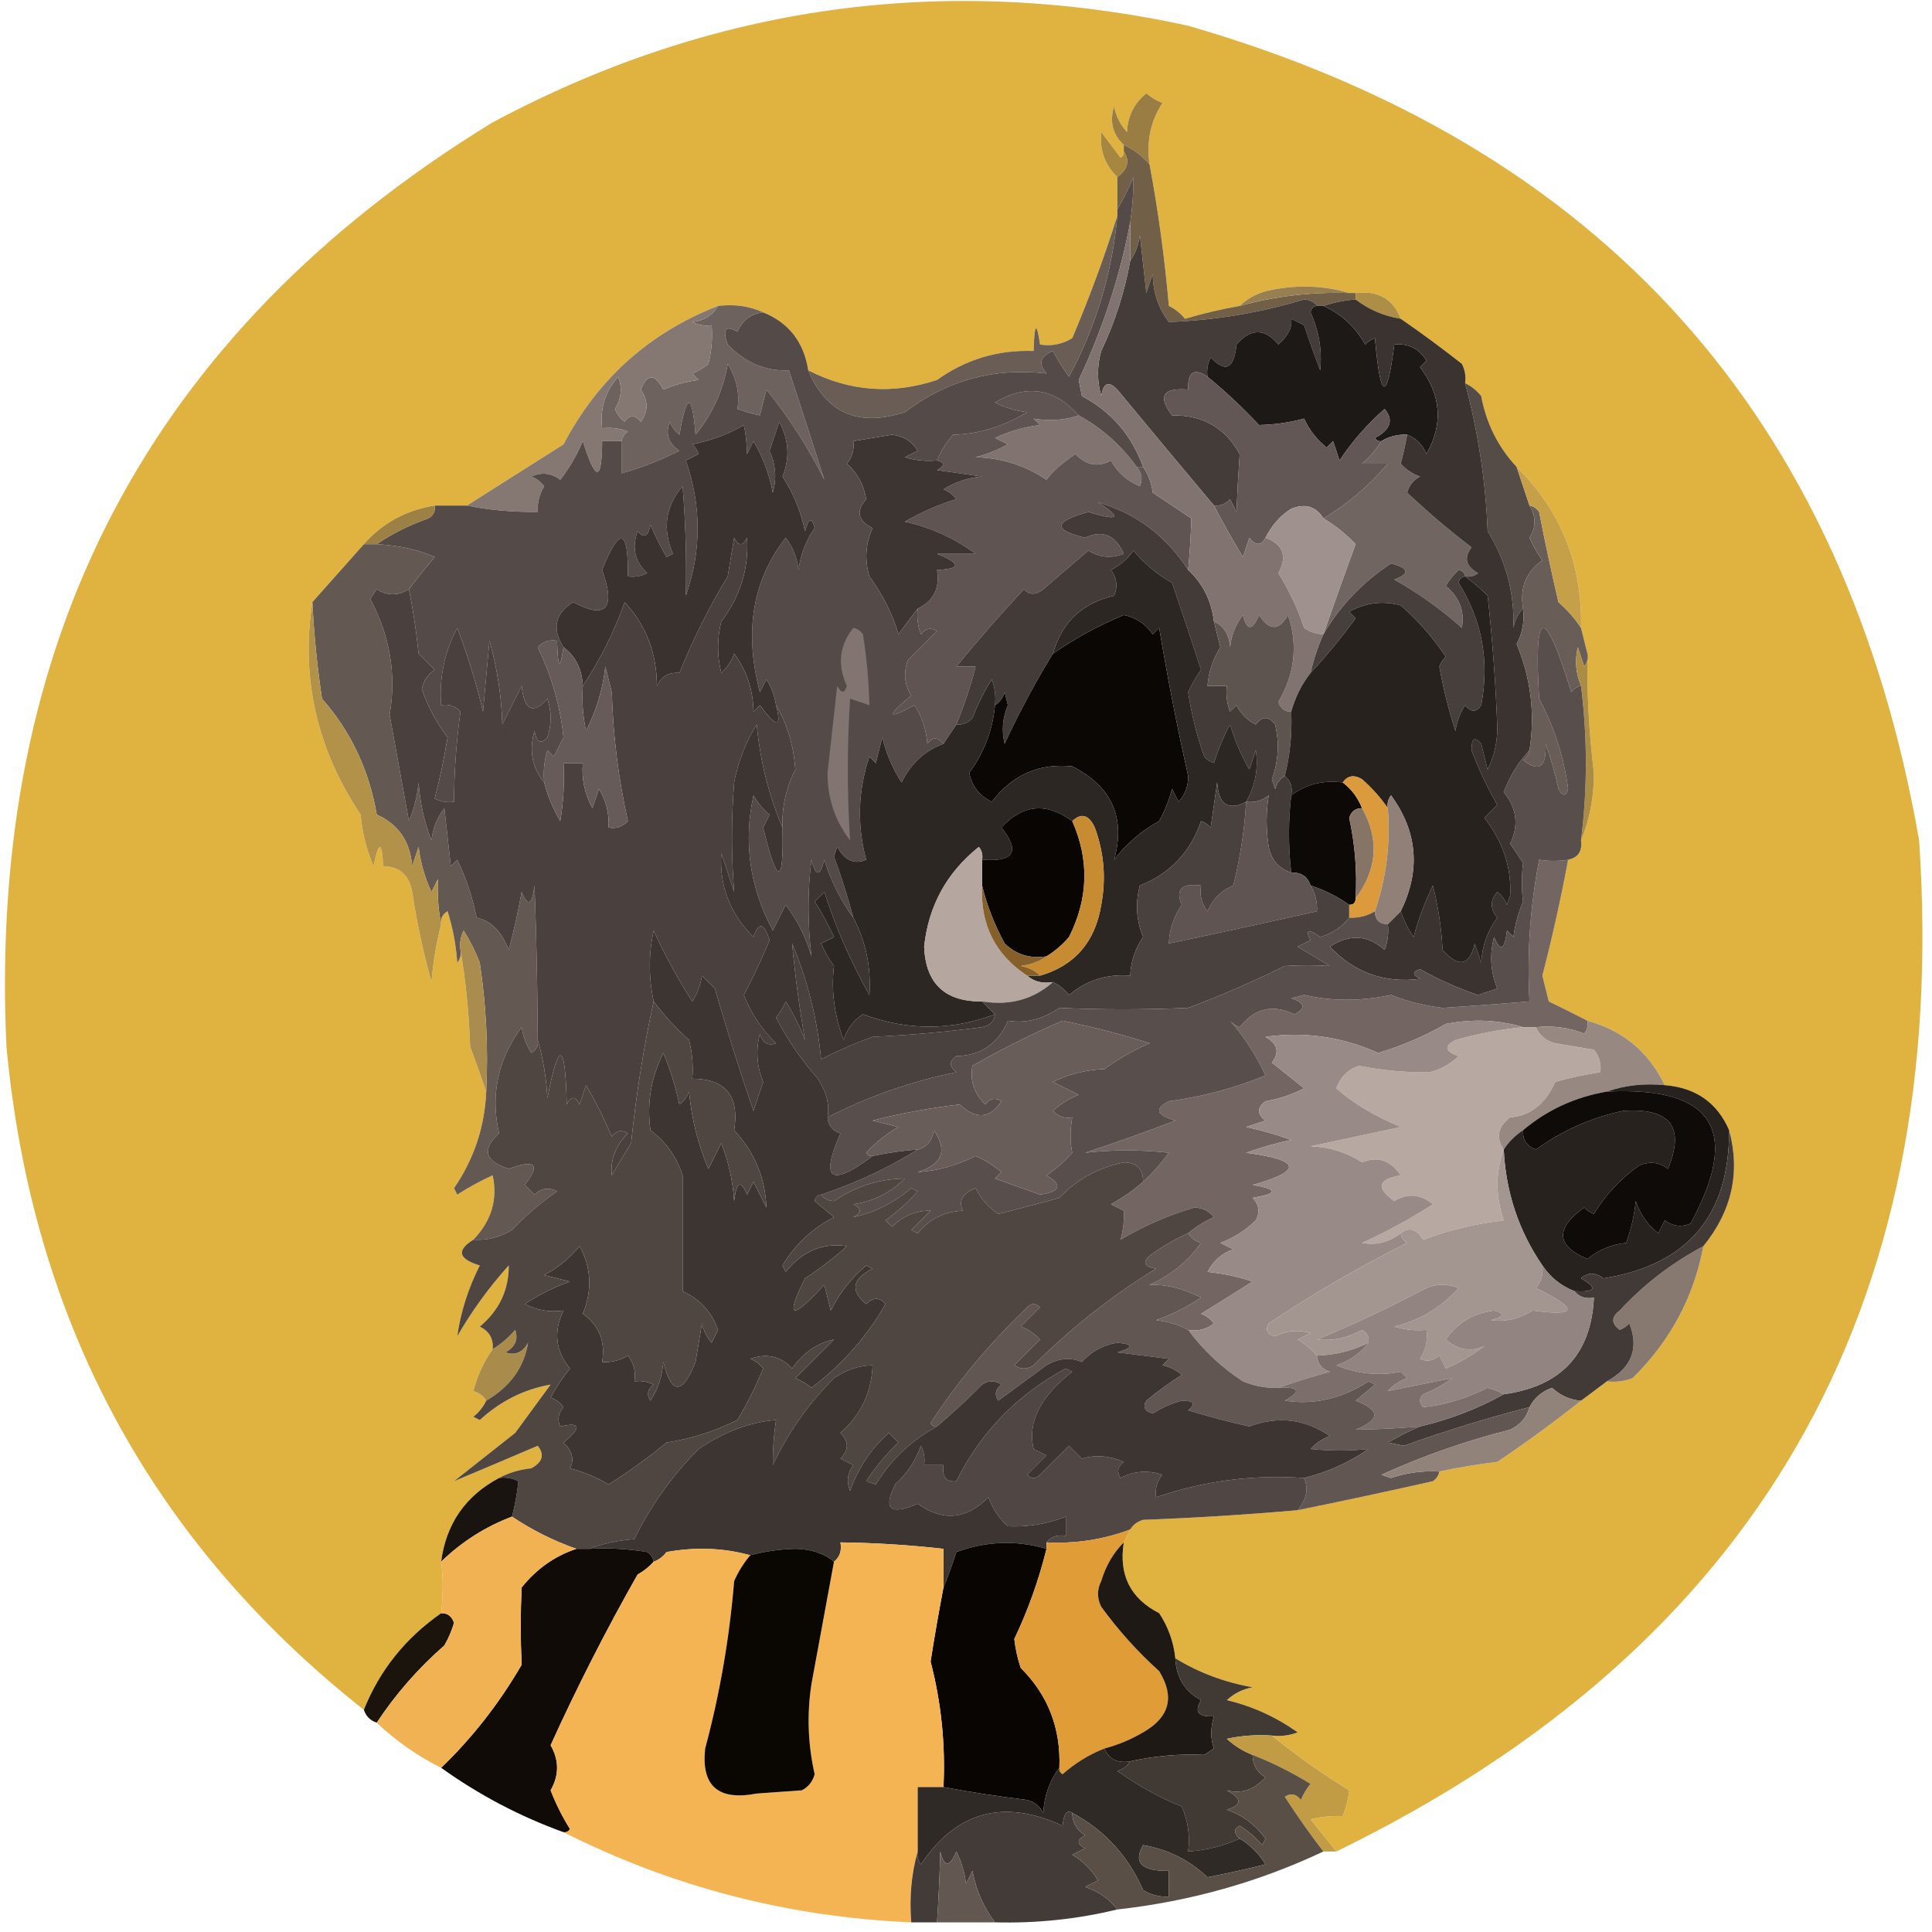 <?xml version="1.0" encoding="UTF-8"?>
<!DOCTYPE svg  PUBLIC '-//W3C//DTD SVG 1.1//EN'  'http://www.w3.org/Graphics/SVG/1.1/DTD/svg11.dtd'>
<svg clip-rule="evenodd" fill-rule="evenodd" image-rendering="optimizeQuality" shape-rendering="geometricPrecision" text-rendering="geometricPrecision" version="1.1" viewBox="0 0 300 300" xmlns="http://www.w3.org/2000/svg">
<path d="m207.5 287.5c-1.31-1.648-2.643-3.314-4-5 1.521-0.38 3.187-0.546 5-0.5 0.551-1.398 0.884-2.732 1-4-4.242-2.61-8.242-5.443-12-8.5 1.373 0.157 2.707-0.01 4-0.5-3.376-2.4-7.042-4.066-11-5 1.123-1.044 2.456-1.71 4-2-4.337-0.767-8.337-2.267-12-4.5-0.255-2.516-1.089-4.85-2.5-7-4.477-2.286-6.31-5.953-5.5-11 0.333-0.667 0.667-1.333 1-2 0.418-0.722 1.084-1.222 2-1.5 8.025-0.301 16.025-0.801 24-1.5 6.989-1.418 13.989-2.918 21-4.5 0.556-0.383 0.889-0.883 1-1.5 2.956-0.637 5.956-1.137 9-1.5 4.515-3.03 8.849-6.197 13-9.5 1.372-1.012 2.705-2.012 4-3 1.373 0.157 2.707-0.01 4-0.5 5.846-5.74 9.513-12.573 11-20.5 4.431-5.459 5.764-11.459 4-18-1.849-4.273-5.183-6.606-10-7-2.484-5.151-6.484-8.484-12-10-1.896-0.981-3.896-1.981-6-3-0.333-1.333-0.667-2.667-1-4 1.542-5.957 2.875-11.957 4-18 1.548-0.321 2.215-1.321 2-3 1.347-3.24 2.014-6.74 2-10.5-0.766-6.329-1.099-12.496-1-18.5-0.333-1.333-0.667-2.667-1-4 0.237-9.847-3.097-18.18-10-25-2.879-3.092-4.713-6.759-5.5-11-0.708-0.88-1.542-1.547-2.5-2 0.149-1.052-0.017-2.052-0.5-3-3.145-2.477-6.312-4.81-9.5-7-1.165-3.09-3.498-4.424-7-4h-1c-3.811-1.145-7.811-1.312-12-0.5-1.991 0.374-3.658 1.207-5 2.5-2.889 0.508-5.722 1.175-8.5 2-0.689-0.857-1.522-1.523-2.5-2-0.648-7.41-1.648-14.744-3-22-0.506-3.507 0.16-6.674 2-9.5-0.916-0.374-1.75-0.874-2.5-1.5-1.887 1.526-2.887 3.526-3 6-1.044-1.123-1.71-2.456-2-4-0.738 2.381-0.238 4.38 1.5 6v1c0.065 0.438-0.101 0.772-0.5 1-1-1.333-2-2.667-3-4-0.295 2.742 0.538 5.075 2.5 7v5 1c-1.986 6.334-4.319 12.668-7 19-1.545 0.952-3.212 1.285-5 1-0.545-3.672-0.878-3.338-1 1-5.54-0.2-10.54 1.3-15 4.5-6.911 2.296-13.578 1.796-20-1.5-0.679-4.388-3.012-7.388-7-9-2.107-0.968-4.441-1.302-7-1-10.649 4.146-18.649 11.312-24 21.5-5.028 3.177-10.028 6.344-15 9.5h-5c-4.445 0.72-8.112 2.72-11 6-2.638 2.974-5.305 5.974-8 9-1.808 11.795 0.692 22.795 7.5 33 0.241 2.789 0.908 5.456 2 8 0.807-3.949 1.307-3.949 1.5 0 2.55 0.061 4.05 1.394 4.5 4 0.725 4.752 1.725 9.419 3 14 0.259-3.087 0.759-6.087 1.5-9-0.131-0.876 0.203-1.543 1-2 0.818 2.607 1.318 5.274 1.5 8 0.464-0.594 0.631-1.261 0.5-2 0.826 4.816 1.326 9.816 1.5 15 0.902 2.427 1.736 4.76 2.5 7-0.233 5.468-1.899 10.468-5 15 0.167 0.333 0.333 0.667 0.5 1 1.753-1.127 3.587-2.127 5.5-3 0.806 3.76-0.194 7.093-3 10-2.659 1.662-2.325 2.996 1 4-1.803 3.571-2.97 7.238-3.5 11 2.28-3.947 4.947-7.613 8-11 0.022 3.793-1.478 6.959-4.5 9.5 1.473 0.71 2.14 1.876 2 3.5-1.368 1.918-2.368 4.085-3 6.5 0.916 0.278 1.583 0.778 2 1.5-0.453 0.958-1.119 1.792-2 2.5 0.333 0.167 0.667 0.333 1 0.5 3.225-2.946 6.892-4.779 11-5.5-1.833 2.5-3.667 5-5.5 7.5-3.167 2.5-6.333 5-9.5 7.5 4.192-1.751 8.525-3.584 13-5.5 1.094 1.368 0.76 2.535-1 3.5-1.882 0.198-3.548 0.698-5 1.5-5.224 2.779-8.225 7.112-9 13 0.334 2.499 0.334 5.166 0 8-5.548 3.869-9.549 8.869-12 15-33.041-26.126-51.541-60.46-55.5-103-2.926-63.065 22.241-110.9 75.5-143.5 34.124-18.242 70.124-23.242 108-15 64.19 18.523 102.02 60.689 113.5 126.5 4.907 72.885-25.26 125.22-90.5 157z" fill="#dfb13c" opacity=".98"/>
<path d="m178.5 25.5c-1.137-1.289-2.47-2.289-4-3-1.738-1.619-2.238-3.619-1.5-6 0.29 1.544 0.956 2.877 2 4 0.113-2.474 1.113-4.474 3-6 0.75 0.626 1.584 1.126 2.5 1.5-1.84 2.826-2.506 5.993-2 9.5z" fill="#997d43"/>
<path d="m174.5 23.5c0.971 1.462 0.638 2.795-1 4-1.962-1.925-2.795-4.258-2.5-7 1 1.333 2 2.667 3 4 0.399-0.228 0.565-0.562 0.5-1z" fill="#a68740"/>
<path d="m174.5 23.5v-1c1.53 0.711 2.863 1.711 4 3 1.352 7.256 2.352 14.59 3 22 0.978 0.477 1.811 1.143 2.5 2 2.778-0.825 5.611-1.492 8.5-2 5.545-1.522 11.212-2.188 17-2h1v1c-1.716 0.129-3.383 0.462-5 1h-1c-0.417-0.624-1.084-0.957-2-1-6.871 2.077-13.871 3.244-21 3.5-1.638-2.134-2.471-4.633-2.5-7.5-0.333 1-0.667 2-1 3-0.333-3-0.667-6-1-9-0.21 1.558-0.71 2.892-1.5 4v-6c0.351-2.369 0.518-4.703 0.5-7-0.757 1.815-1.59 3.481-2.5 5v-5c1.638-1.205 1.971-2.538 1-4z" fill="#716047"/>
<path d="m209.5 45.5c-5.788-0.188-11.455 0.478-17 2 1.342-1.293 3.009-2.126 5-2.5 4.189-0.812 8.189-0.645 12 0.5z" fill="#977f52"/>
<path d="m210.5 46.5v-1c3.502-0.424 5.835 0.91 7 4-2.619-0.425-4.953-1.425-7-3z" fill="#ad8e47"/>
<path d="m111.5 47.5c2.559-0.302 4.893 0.032 7 1-1.884 0.212-3.217 1.212-4 3-1.866-1.063-2.366-0.396-1.5 2 2.764 2.851 5.931 4.184 9.5 4 1.892 5.751 3.726 11.418 5.5 17-2.519-5.053-5.519-9.719-9-14-0.333 1.333-0.667 2.667-1 4-1.135-0.227-2.302-0.56-3.5-1 0.4-2.326-0.1-4.659-1.5-7-0.708 4.133-2.375 7.8-5 11-0.528-6.573-1.362-6.573-2.5 0-0.692-0.525-1.192-1.192-1.5-2-0.711 1.867-0.211 3.367 1.5 4.5-2.936 1.462-5.936 2.629-9 3.5v-5c0.111-0.617 0.444-1.117 1-1.5-1.293-0.49-2.627-0.657-4-0.5-0.356-3.064 0.477-5.731 2.5-8 0.651 1.735 0.485 3.402-0.5 5 0.308 0.808 0.808 1.475 1.5 2 0.741-1.141 1.575-1.141 2.5 0 1.181-1.635 1.181-3.302 0-5 1.017-2.528 2.184-2.528 3.5 0 1.734-0.749 3.567-1.249 5.5-1.5-0.333-0.333-0.667-0.667-1-1 0.916-0.374 1.75-0.874 2.5-1.5 0.495-1.973 0.662-3.973 0.5-6-1.052 0.149-2.052-0.017-3-0.5 1.82-0.2 3.153-1.034 4-2.5z" fill="#6d625e"/>
<path d="m204.5 47.5c-0.543 0.06-0.876 0.393-1 1 1.313 2.905 1.813 5.905 1.5 9-0.895-2.304-1.729-4.638-2.5-7-0.667-0.333-1.333-0.667-2-1 0.187 1.317-0.48 2.65-2 4-2.111-2.544-4.278-2.544-6.5 0-0.367 3.781-1.7 4.448-4 2-0.483 0.948-0.649 1.948-0.5 3-2.098-1.414-3.098-0.748-3 2-3.939-0.322-4.772 1.011-2.5 4 4.737-0.084 8.237 1.916 10.5 6-0.207 2.896-0.373 5.896-0.5 9-0.333-0.667-0.667-1.333-1-2-0.671 0.752-1.504 1.086-2.5 1-4.982-5.929-9.982-11.929-15-18-1.342-1.402-2.176-1.069-2.5 1-0.667-2.333-0.667-4.667 0-7 2.112-4.439 3.612-9.106 4.5-14 0.79-1.109 1.29-2.442 1.5-4 0.333 3 0.667 6 1 9 0.333-1 0.667-2 1-3 0.029 2.866 0.862 5.367 2.5 7.5 7.129-0.256 14.129-1.423 21-3.5 0.916 0.043 1.583 0.376 2 1z" fill="#443c38"/>
<path d="m204.5 47.5h1c2.767 1.233 4.934 3.233 6.5 6 0.414-0.457 0.914-0.791 1.5-1 0.855 9.693 1.855 10.026 3 1 2.181-0.216 3.847 0.617 5 2.5-0.333 0.333-0.667 0.667-1 1 3.296 4.345 3.629 8.845 1 13.5-0.641-1.494-1.641-2.494-3-3-1.459-0.067-2.792 0.266-4 1-0.438 0.065-0.772-0.101-1-0.5 2.437-1.279 2.937-2.779 1.5-4.5-2.677 2.345-5.01 5.012-7 8-0.333-1-0.667-2-1-3-0.333 0.333-0.667 0.667-1 1-1.529-1.229-2.696-2.729-3.5-4.5-2.256 0.615-4.589 0.948-7 1-2.536-2.705-5.203-5.205-8-7.5-0.149-1.052 0.017-2.052 0.5-3 2.3 2.448 3.633 1.781 4-2 2.222-2.544 4.389-2.544 6.5 0 1.52-1.35 2.187-2.683 2-4 0.667 0.333 1.333 0.667 2 1 0.771 2.362 1.605 4.696 2.5 7 0.313-3.095-0.187-6.095-1.5-9 0.124-0.607 0.457-0.94 1-1z" fill="#1d1917"/>
<path d="m173.5 33.5c-0.786 8.805-3.286 17.138-7.5 25-0.923-1.259-1.757-2.592-2.5-4-1.988 0.789-2.321 1.956-1 3.5-8.097-0.96-15.43 1.04-22 6-7.214 2.332-12.214 0.165-15-6.5 6.422 3.296 13.089 3.796 20 1.5 4.46-3.2 9.46-4.7 15-4.5 0.122-4.338 0.455-4.672 1-1 1.788 0.285 3.455-0.048 5-1 2.681-6.332 5.014-12.666 7-19z" fill="#6a5d56"/>
<path d="m167.5 64.5c3.605 1.972 6.605 4.638 9 8 0.803 0.923 0.97 1.923 0.5 3-1.972-0.805-3.472-2.139-4.5-4-1.996 1.11-3.829 0.776-5.5-1-2.129 1.43-3.629 2.763-4.5 4-3.285-2.22-6.951-3.387-11-3.5 1.746-0.471 3.413-1.138 5-2-0.667-0.333-1.333-0.667-2-1 2.215-1.044 4.548-1.71 7-2-0.333-0.333-0.667-0.667-1-1 2.495 0.411 4.829 0.245 7-0.5z" fill="#817470"/>
<path d="m111.5 47.5c-0.847 1.466-2.18 2.3-4 2.5 0.948 0.483 1.948 0.649 3 0.5 0.162 2.027-5e-3 4.027-0.5 6-0.75 0.626-1.584 1.126-2.5 1.5 0.333 0.333 0.667 0.667 1 1-1.933 0.251-3.766 0.751-5.5 1.5-1.316-2.528-2.483-2.528-3.5 0 1.181 1.698 1.181 3.365 0 5-0.925-1.141-1.759-1.141-2.5 0-0.692-0.525-1.192-1.192-1.5-2 0.985-1.598 1.151-3.265 0.5-5-2.023 2.269-2.856 4.936-2.5 8 1.373-0.157 2.707 0.01 4 0.5-0.556 0.383-0.889 0.883-1 1.5h-3c-0.024 6.358-1.024 6.358-3 0-0.91 2.155-2.077 4.155-3.5 6-1.388-1.054-2.888-1.22-4.5-0.5 0.808 0.308 1.475 0.808 2 1.5-0.746 1.236-1.079 2.57-1 4-4.068 0.022-7.735-0.312-11-1 4.972-3.156 9.972-6.323 15-9.5 5.351-10.188 13.351-17.354 24-21.5z" fill="#857771"/>
<path d="m167.5 64.5c-2.171 0.745-4.505 0.911-7 0.5 0.333 0.333 0.667 0.667 1 1-2.452 0.289-4.785 0.956-7 2 0.667 0.333 1.333 0.667 2 1-1.587 0.862-3.254 1.529-5 2 4.049 0.113 7.715 1.28 11 3.5 0.871-1.237 2.371-2.57 4.5-4 1.671 1.776 3.504 2.11 5.5 1 1.028 1.861 2.528 3.195 4.5 4 0.47-1.077 0.303-2.077-0.5-3h1c0.79 1.109 1.29 2.442 1.5 4 2 1.333 4 2.667 6 4-0.083 2.619-0.25 5.286-0.5 8-3.453-5.308-8.12-8.808-14-10.5 3.769 2.453 3.269 2.953-1.5 1.5-5.38 1.462-5.546 2.795-0.5 4 2.72-1.265 4.72-0.432 6 2.5-1.941 0.743-3.774 0.576-5.5-0.5-2.366 2.008-4.699 4.008-7 6-1.15 0.924-2.15 0.924-3 0-3.645 3.898-7.145 7.898-10.5 12h3c-0.76 2.973-1.76 5.973-3 9-0.667 1-1.333 2-2 3-0.897-1.098-1.73-1.098-2.5 0-0.17-2.215-0.837-4.215-2-6-4.268 2.297-4.434 1.797-0.5-1.5-1.076-1.726-1.243-3.559-0.5-5.5l4.5-4.5c-0.949-0.617-1.782-0.451-2.5 0.5-0.49-1.293-0.657-2.627-0.5-4 2.475-1.187 3.475-3.187 3-6 3.736-0.16 3.736-0.993 0-2.5h6c-3.295-2.434-6.962-4.101-11-5 2.514-1.452 5.18-2.618 8-3.5-0.525-0.692-1.192-1.192-2-1.5 1.785-1.163 3.785-1.829 6-2-2.333-0.333-4.667-0.667-7-1 1.238-0.69 1.238-1.19 0-1.5 0.582-1.431 1.415-2.764 2.5-4 3.928-0.08 7.761-1.247 11.5-3.5-1.756-0.202-3.422-0.702-5-1.5 4.886-2.908 9.219-2.241 13 2z" fill="#5f5451"/>
<path d="m145.5 71.5c1.238 0.31 1.238 0.81 0 1.5 2.333 0.333 4.667 0.667 7 1-2.215 0.171-4.215 0.837-6 2 0.808 0.308 1.475 0.808 2 1.5-2.82 0.882-5.486 2.049-8 3.5 4.038 0.899 7.705 2.566 11 5h-6c3.736 1.507 3.736 2.34 0 2.5 0.475 2.813-0.525 4.813-3 6-0.979 1.265-1.979 2.599-3 4-0.809-2.955-2.309-5.955-4.5-9-0.769-2.599-0.602-5.099 0.5-7.5-2.3-1.113-2.633-2.613-1-4.5-0.348-2.197-1.348-4.03-3-5.5 0.837-1.011 1.17-2.178 1-3.5 1.988-0.327 3.988-0.66 6-1 1.786 0.196 3.119 1.03 4 2.5-0.667 0.333-1.333 0.667-2 1 1.634 0.493 3.301 0.66 5 0.5z" fill="#3c3532"/>
<path d="m218.5 67.5c-0.255 1.436-0.588 2.936-1 4.5 0.828 0.915 1.828 1.581 3 2-1.016 0.519-1.682 1.353-2 2.5 3.136 2.962 6.47 5.795 10 8.5-1.227 1.587-0.894 2.921 1 4-0.594 0.464-1.261 0.631-2 0.5-0.06-0.543-0.393-0.876-1-1-0.787 0.742-1.453 1.575-2 2.5 2.128 1.743 2.961 3.909 2.5 6.5-3.222-2.888-6.722-5.388-10.5-7.5 2.466-0.93 2.299-1.763-0.5-2.5-4.412 2.909-7.912 6.576-10.5 11 1.6-4.633 3.267-9.3 5-14-1.515-1.582-3.181-2.916-5-4 3.723-2.21 7.056-5.044 10-8.5h-4c1.21-1.039 2.21-2.206 3-3.5 1.208-0.734 2.541-1.067 4-1z" fill="#716561"/>
<path d="m227.5 59.5c0.958 0.453 1.792 1.119 2.5 2 0.787 4.241 2.621 7.908 5.5 11 0.667 2 1.333 4 2 6 1.035 1.705 1.035 3.372 0 5 0.54 1.248 1.207 2.415 2 3.5-2.539 1.805-3.539 4.305-3 7.5-0.768 0.762-1.268 1.762-1.5 3 0.178-5.425-1.155-10.425-4-15-0.301-7.694-1.467-15.361-3.5-23z" fill="#554b47"/>
<path d="m175.5 34.5c-1.596 8.428-4.262 16.594-8 24.5 0.167 0.833 0.333 1.667 0.5 2.5 4.55 2.41 7.717 6.077 9.5 11h-1c-2.395-3.361-5.395-6.028-9-8-3.781-4.241-8.114-4.908-13-2 1.578 0.798 3.244 1.298 5 1.5-3.739 2.253-7.572 3.42-11.5 3.5-1.085 1.236-1.918 2.569-2.5 4-1.699 0.16-3.366-0.006-5-0.5 0.667-0.333 1.333-0.667 2-1-0.881-1.47-2.214-2.304-4-2.5-2.012 0.34-4.012 0.673-6 1 0.17 1.322-0.163 2.489-1 3.5 1.652 1.47 2.652 3.303 3 5.5-1.633 1.887-1.3 3.387 1 4.5-1.102 2.401-1.269 4.901-0.5 7.5 2.191 3.045 3.691 6.045 4.5 9 1.021-1.401 2.021-2.735 3-4-0.157 1.373 0.01 2.707 0.5 4 0.718-0.951 1.551-1.117 2.5-0.5l-4.5 4.5c-0.743 1.941-0.576 3.774 0.5 5.5-3.934 3.297-3.768 3.797 0.5 1.5 1.163 1.785 1.83 3.785 2 6 0.77-1.098 1.603-1.098 2.5 0-2.897 1.058-5.064 3.058-6.5 6-1.381-2.135-2.381-4.468-3-7-0.333 1.333-0.667 2.667-1 4l-1-1c-1.777 5.27-1.943 10.603-0.5 16-1.829 0.782-3.329 0.116-4.5-2-0.167 0.5-0.333 1-0.5 1.5 1.162 3.147 2.162 6.314 3 9.5-1.96-2.677-3.46-5.677-4.5-9-0.667 2.667-1.333 2.667-2 0-0.61 4.838-0.61 9.838 0 15-0.844-2.93-2.178-5.596-4-8-0.667 1.333-1.333 2.667-2 4-3.588-6.718-4.588-13.718-3-21 0.645 1.146 1.478 2.146 2.5 3-0.333 0.667-0.667 1.333-1 2 2.219 9.078 3.219 9.078 3 0-0.1-3.167 0.567-6.167 2-9-0.27-3.776-1.27-7.11-3-10-0.209-1.422-0.709-2.755-1.5-4-0.333 0.667-0.667 1.333-1 2-2.49-9.397-1.156-17.397 4-24 1.117 1.449 1.784 3.116 2 5 0.306-2.406 1.139-4.573 2.5-6.5-0.444-1.762-0.944-1.595-1.5 0.5-0.644-3.109-1.811-5.942-3.5-8.5 1.175-2.838 1.009-5.671-0.5-8.5l-1.5 4.5c0.959 2.12 1.126 4.287 0.5 6.5-0.54-2.861-1.54-5.528-3-8-0.333 0.667-0.667 1.333-1 2-0.034-1.68-0.201-3.18-0.5-4.5-2.278 1.373-4.945 2.373-8 3 0.457 0.414 0.791 0.914 1 1.5-0.667 0.333-1.333 0.667-2 1 2.436 7.068 2.436 14.068 0 21 0.124-5.693-0.043-11.359-0.5-17-2.669 3.114-3.169 6.614-1.5 10.5-0.333 0.167-0.667 0.333-1 0.5-0.927-1.613-1.761-3.28-2.5-5-0.317 1.801-0.984 2.134-2 1-0.918 2.563-0.418 4.73 1.5 6.5-0.948 0.483-1.948 0.649-3 0.5 0.082-7.487-1.252-7.82-4-1 2.131 6.052 0.631 7.719-4.5 5-2.822 1.779-3.322 4.113-1.5 7-0.545 3.672-0.878 3.338-1-1-1.175-0.219-2.175 0.114-3 1 2.157 4.434 3.49 9.101 4 14l-1.5 3c-0.333-0.333-0.667-0.667-1-1-0.493 1.634-0.66 3.301-0.5 5-1.885-2.295-2.385-4.962-1.5-8 0.317 1.801 0.984 2.134 2 1 0.667-2 0.667-4 0-6-2.26 2.497-3.593 1.83-4-2l-3 6c-0.13-4.451-0.796-8.784-2-13-0.333 3.667-0.667 7.333-1 11-1.036-4.41-2.369-8.744-4-13-1.989 3.753-2.822 7.753-2.5 12 1.175-0.219 2.175 0.114 3 1-0.648 4.711-0.981 9.378-1 14-1.052 0.149-2.052-0.017-3-0.5 0.802-3.098 1.469-6.265 2-9.5-1.722-2.278-3.056-4.778-4-7.5 0.259-1.261 0.926-2.261 2-3-0.833-0.833-1.667-1.667-2.5-2.5-0.339-3.38-0.839-6.713-1.5-10 1.214-1.649 2.547-3.315 4-5-2.507-1.131-5.507-1.797-9-2 2.378-1.623 5.045-2.957 8-4 0.797-0.457 1.131-1.124 1-2h5c3.265 0.688 6.932 1.022 11 1-0.079-1.431 0.254-2.764 1-4-0.525-0.692-1.192-1.192-2-1.5 1.612-0.72 3.112-0.554 4.5 0.5 1.423-1.845 2.59-3.845 3.5-6 1.976 6.358 2.977 6.358 3 0h3v5c3.064-0.871 6.064-2.038 9-3.5-1.711-1.133-2.211-2.633-1.5-4.5 0.308 0.808 0.808 1.475 1.5 2 1.138-6.573 1.972-6.573 2.5 0 2.625-3.2 4.292-6.867 5-11 1.4 2.341 1.9 4.674 1.5 7 1.198 0.44 2.365 0.773 3.5 1 0.333-1.333 0.667-2.667 1-4 3.481 4.281 6.481 8.947 9 14-1.774-5.582-3.608-11.249-5.5-17-3.569 0.184-6.736-1.149-9.5-4-0.866-2.396-0.366-3.063 1.5-2 0.783-1.788 2.116-2.788 4-3 3.988 1.612 6.321 4.612 7 9 2.786 6.665 7.786 8.832 15 6.5 6.57-4.96 13.903-6.96 22-6-1.321-1.544-0.988-2.711 1-3.5 0.743 1.408 1.577 2.741 2.5 4 4.214-7.862 6.714-16.196 7.5-25v-1c0.91-1.519 1.743-3.185 2.5-5 0.018 2.297-0.149 4.63-0.5 7z" fill="#544a47"/>
<path d="m67.5 78.5c0.131 0.876-0.203 1.543-1 2-2.955 1.044-5.622 2.377-8 4h-2c2.888-3.28 6.555-5.28 11-6z" fill="#9c8044"/>
<path d="m120.5 109.5c0.939 3.596 0.106 3.596-2.5 0l-1 1c-0.054-3.361-1.054-6.361-3-9-0.419 1.172-1.085 2.172-2 3-0.667-2.667-0.667-5.333 0-8 2.967-3.916 4.3-8.249 4-13-0.667 1.333-1.333 1.333-2 0-0.333 2-0.667 4-1 6-2.882 4.752-5.382 9.752-7.5 15-1.624-0.14-2.79 0.527-3.5 2-6e-3 -5.067-1.673-9.4-5-13-1.67 4.673-3.837 9.007-6.5 13-0.121-2.605-1.121-4.605-3-6-1.822-2.887-1.322-5.221 1.5-7 5.131 2.719 6.631 1.052 4.5-5 2.748-6.82 4.082-6.487 4 1 1.052 0.149 2.052-0.017 3-0.5-1.918-1.77-2.418-3.937-1.5-6.5 1.016 1.134 1.683 0.801 2-1 0.739 1.72 1.573 3.387 2.5 5 0.333-0.167 0.667-0.333 1-0.5-1.669-3.886-1.169-7.386 1.5-10.5 0.457 5.641 0.624 11.307 0.5 17 2.436-6.932 2.436-13.932 0-21 0.667-0.333 1.333-0.667 2-1-0.209-0.586-0.543-1.086-1-1.5 3.055-0.626 5.722-1.627 8-3 0.299 1.32 0.466 2.82 0.5 4.5 0.333-0.667 0.667-1.333 1-2 1.46 2.472 2.46 5.139 3 8 0.626-2.213 0.459-4.38-0.5-6.5l1.5-4.5c1.509 2.829 1.675 5.662 0.5 8.5 1.689 2.558 2.856 5.391 3.5 8.5 0.556-2.095 1.056-2.262 1.5-0.5-1.361 1.927-2.194 4.094-2.5 6.5-0.216-1.884-0.883-3.551-2-5-5.156 6.603-6.49 14.603-4 24 0.333-0.667 0.667-1.333 1-2 0.791 1.245 1.291 2.578 1.5 4z" fill="#39322f"/>
<path d="m187.5 58.5c2.797 2.295 5.464 4.795 8 7.5 2.411-0.052 4.744-0.385 7-1 0.804 1.771 1.971 3.271 3.5 4.5 0.333-0.333 0.667-0.667 1-1 0.333 1 0.667 2 1 3 1.99-2.988 4.323-5.655 7-8 1.437 1.721 0.937 3.221-1.5 4.5 0.228 0.399 0.562 0.565 1 0.5-0.79 1.294-1.79 2.461-3 3.5h4c-2.944 3.456-6.277 6.29-10 8.5-1.159-1.877-2.826-2.377-5-1.5-1.657 1.029-2.99 2.529-4 4.5-0.689 1.274-1.523 1.274-2.5 0-0.333 1-0.667 2-1 3-1.599-2.652-3.099-5.318-4.5-8 0.996 0.086 1.829-0.248 2.5-1 0.333 0.667 0.667 1.333 1 2 0.127-3.104 0.293-6.104 0.5-9-2.263-4.084-5.763-6.084-10.5-6-2.272-2.989-1.439-4.322 2.5-4-0.098-2.748 0.902-3.414 3-2z" fill="#625754"/>
<path d="m210.5 46.5c2.047 1.575 4.381 2.575 7 3 3.188 2.19 6.355 4.524 9.5 7 0.483 0.948 0.649 1.948 0.5 3 2.033 7.639 3.199 15.306 3.5 23 2.845 4.575 4.178 9.575 4 15 0.232-1.238 0.732-2.237 1.5-3 0.239 1.967-0.094 3.8-1 5.5 2.219 5.356 2.885 10.856 2 16.5-1.696 1.788-3.029 3.955-4 6.5 2.031 2.482 2.365 5.148 1 8 0.667 1 1.333 2 2 3-0.245 2.089-0.245 4.089 0 6-0.749 1.734-1.249 3.567-1.5 5.5l-1-1c-0.359 3.044-1.026 3.378-2 1-0.728 2.73-0.562 5.397 0.5 8-1 0.333-2 0.667-3 1-3.067-1.03-6.067-2.363-9-4-1.196 0.346-1.196 0.846 0 1.5-5.527 0.697-10.194-0.97-14-5 3.074-2.004 5.907-1.837 8.5 0.5 0.49-1.293 0.657-2.627 0.5-4l2-2c0.471 1.401 1.138 2.734 2 4 0.753-2.773 1.753-5.44 3-8 0.824 3.285 1.324 6.618 1.5 10 2.521 2.815 4.187 2.482 5-1 0.333 1 0.667 2 1 3 0.147-2.61 0.981-4.944 2.5-7-1.145-1.391-1.145-2.724 0-4 0.692 0.525 1.192 1.192 1.5 2 0.167-0.5 0.333-1 0.5-1.5 0.204-4.316-1.13-8.316-4-12l2-2c-1.56-2.727-2.893-5.56-4-8.5-0.018-1.873 0.482-2.206 1.5-1 0.333 1.333 0.667 2.667 1 4 1.006-2.034 1.506-4.2 1.5-6.5-0.239-6.668-0.739-13.501-1.5-20.5-1.145-1.136-2.312-2.136-3.5-3 0.739 0.131 1.406-0.036 2-0.5-1.894-1.079-2.227-2.413-1-4-3.53-2.705-6.864-5.538-10-8.5 0.318-1.147 0.984-1.981 2-2.5-1.172-0.419-2.172-1.085-3-2 0.412-1.564 0.745-3.064 1-4.5 1.359 0.506 2.359 1.506 3 3 2.629-4.655 2.296-9.155-1-13.5 0.333-0.333 0.667-0.667 1-1-1.153-1.883-2.819-2.716-5-2.5-1.145 9.026-2.145 8.693-3-1-0.586 0.209-1.086 0.543-1.5 1-1.566-2.767-3.733-4.767-6.5-6 1.617-0.538 3.284-0.871 5-1z" fill="#3a332f"/>
<path d="m205.5 80.5c1.819 1.085 3.485 2.418 5 4-1.733 4.7-3.4 9.367-5 14-1.083-0.039-2.083-0.373-3-1-1.006-3.02-2.339-5.853-4-8.5 1.427-2.64 0.76-4.473-2-5.5 1.01-1.971 2.343-3.471 4-4.5 2.174-0.877 3.841-0.377 5 1.5z" fill="#9f918d"/>
<path d="m237.5 78.5c0.617 0.111 1.117 0.444 1.5 1 0.908 4.693 1.908 9.36 3 14 1.405 1.23 2.571 2.564 3.5 4 0.333 1.333 0.667 2.667 1 4 0.131 0.739-0.036 1.406-0.5 2-0.333-1-0.667-2-1-3-0.49 2.045-0.323 4.045 0.5 6-0.617 0.111-1.117 0.444-1.5 1-4.201-13.596-5.867-13.262-5 1 2.34 4.359 3.84 9.026 4.5 14-0.346 1.196-0.846 1.196-1.5 0-0.511-2.378-1.178-4.712-2-7 0.164 3.65-1.003 4.483-3.5 2.5 0.556-0.383 0.889-0.883 1-1.5 0.885-5.644 0.219-11.144-2-16.5 0.906-1.7 1.239-3.533 1-5.5-0.539-3.195 0.461-5.695 3-7.5-0.793-1.085-1.46-2.252-2-3.5 1.035-1.628 1.035-3.295 0-5z" fill="#695d57"/>
<path d="m235.5 72.5c6.903 6.82 10.237 15.153 10 25-0.929-1.436-2.095-2.769-3.5-4-1.092-4.64-2.092-9.307-3-14-0.383-0.556-0.883-0.889-1.5-1-0.667-2-1.333-4-2-6z" fill="#c6a049"/>
<path d="m184.5 88.5c2.271 2.112 3.604 4.779 4 8 0.321 1.317 0.654 2.651 1 4-1.151 1.825-1.818 3.825-2 6h3c-0.157 1.373 0.01 2.707 0.5 4l1-1c0.667 1.333 1.667 2.333 3 3 1-1.333 2-1.333 3 0 0.684 2.88 0.517 5.713-0.5 8.5 0.167 0.5 0.333 1 0.5 1.5 0.278-0.916 0.778-1.582 1.5-2 0.904 0.709 1.237 1.709 1 3-0.46 3.908-0.46 7.908 0 12-1.917-0.616-3.084-1.95-3.5-4-0.422-2.736-0.422-5.402 0-8-1.011 0.837-2.178 1.17-3.5 1 1.428-2.512 1.928-5.178 1.5-8-0.333 1-0.667 2-1 3-1.273-2.214-2.273-4.547-3-7-1.017 1.876-1.851 3.876-2.5 6-0.586-0.209-1.086-0.543-1.5-1-1.152-3.236-1.985-6.569-2.5-10 0.537-1.241 1.204-2.408 2-3.5-1.447-4.463-2.947-8.963-4.5-13.5-2.292-1.29-4.292-2.957-6-5-0.9 1.27-2.066 2.27-3.5 3 0.928 1.268 1.095 2.601 0.5 4-4.981 1.149-8.147 4.149-9.5 9-2.726 4.446-5.226 9.113-7.5 14-0.498-2.027-0.331-4.027 0.5-6-0.167-0.667-0.333-1.333-0.5-2-0.278 0.916-0.778 1.582-1.5 2 0.157-1.373-0.01-2.707-0.5-4-1.185 1.877-2.185 3.877-3 6-0.671 0.752-1.504 1.086-2.5 1 1.24-3.027 2.24-6.027 3-9h-3c3.355-4.102 6.855-8.102 10.5-12 0.85 0.924 1.85 0.924 3 0 2.301-1.992 4.634-3.992 7-6 1.726 1.076 3.559 1.243 5.5 0.5-1.28-2.932-3.28-3.765-6-2.5-5.046-1.205-4.88-2.538 0.5-4 4.769 1.453 5.269 0.953 1.5-1.5 5.88 1.692 10.547 5.192 14 10.5z" fill="#433b38"/>
<path d="m175.5 34.5v6c-0.888 4.894-2.388 9.561-4.5 14-0.667 2.333-0.667 4.667 0 7 0.324-2.069 1.158-2.402 2.5-1 5.018 6.071 10.018 12.071 15 18 1.401 2.682 2.901 5.348 4.5 8 0.333-1 0.667-2 1-3 0.977 1.274 1.811 1.274 2.5 0 2.76 1.027 3.427 2.86 2 5.5 1.661 2.647 2.994 5.48 4 8.5 0.917 0.627 1.917 0.961 3 1-0.863 1.921-1.529 3.921-2 6-1.37 1.75-2.37 3.75-3 6-0.997 0.03-1.664-0.47-2-1.5 2.563-4.368 3.063-8.868 1.5-13.5-1.402 2.473-2.902 2.473-4.5 0-1.041 2.491-1.874 2.491-2.5 0-1.117 1.449-1.784 3.116-2 5-0.122-1.937-0.955-3.27-2.5-4-0.396-3.221-1.729-5.888-4-8 0.25-2.714 0.417-5.381 0.5-8-2-1.333-4-2.667-6-4-0.21-1.558-0.71-2.892-1.5-4-1.783-4.923-4.95-8.59-9.5-11-0.167-0.833-0.333-1.667-0.5-2.5 3.738-7.906 6.404-16.072 8-24.5z" fill="#817470"/>
<path d="m154.5 109.5c0.722-0.418 1.222-1.084 1.5-2 0.167 0.667 0.333 1.333 0.5 2-0.831 1.973-0.998 3.973-0.5 6 2.274-4.887 4.774-9.554 7.5-14 3.393-2.365 7.059-4.365 11-6 1.883 0.376 3.383 1.376 4.5 3 0.333-0.333 0.667-0.667 1-1 1.304 7.79 2.804 15.457 4.5 23 0.023 1.567-0.477 2.9-1.5 4-0.333-0.667-0.667-1.333-1-2-0.471 1.746-1.138 3.413-2 5-2.753 1.498-5.086 3.498-7 6 1.816-6.54-0.351-11.373-6.5-14.5-5.13-0.521-9.297 1.312-12.5 5.5-1.914-0.914-3.081-2.414-3.5-4.5 2.316-3.131 3.649-6.631 4-10.5z" fill="#0a0705"/>
<path d="m227.5 89.5c-0.543 0.06-0.876 0.393-1 1 3.64 5.83 4.807 12.163 3.5 19-0.741 1.141-1.575 1.141-2.5 0-0.781 1.229-1.281 2.562-1.5 4-1.063-3.269-1.896-6.602-2.5-10 0.209-0.586 0.543-1.086 1-1.5-1.924-2.931-4.257-5.597-7-8-2.803-0.755-5.47-0.422-8 1 0.333 0.333 0.667 0.667 1 1-2.198 3.023-4.531 5.856-7 8.5 0.471-2.079 1.137-4.079 2-6 2.588-4.424 6.088-8.091 10.5-11 2.799 0.737 2.966 1.57 0.5 2.5 3.778 2.112 7.278 4.612 10.5 7.5 0.461-2.591-0.372-4.757-2.5-6.5 0.547-0.925 1.213-1.758 2-2.5 0.607 0.124 0.94 0.457 1 1z" fill="#473f3c"/>
<path d="m56.5 84.5h2c3.493 0.203 6.493 0.87 9 2-1.453 1.685-2.786 3.351-4 5-1.705 1.035-3.372 1.035-5 0-0.333 0.5-0.667 1-1 1.5 3.079 5.808 4.079 11.808 3 18l3 16.5c0.808-1.923 1.308-3.923 1.5-6 0.206 3.123 0.873 6.123 2 9 0.216-1.884 0.883-3.551 2-5 0.333 3 0.667 6 1 9 0.333-0.333 0.667-0.667 1-1 1.399 2.863 2.399 5.863 3 9 2.213 0.444 3.88 2.111 5 5 0.794-2.971 1.461-5.971 2-9 0.975 2.378 1.641 2.044 2-1 0.298 7.969 0.465 15.969 0.5 24 0.131 0.876-0.203 1.543-1 2-0.781-1.229-1.281-2.562-1.5-4-3.705 5.077-4.871 10.577-3.5 16.5-2.735 2.465-2.235 4.298 1.5 5.5 4.147-1.543 4.981-0.709 2.5 2.5l1.5 1.5c1.05-1.017 2.216-1.184 3.5-0.5-2.544 1.755-4.877 3.755-7 6-1.845 1.128-3.845 1.628-6 1.5 2.806-2.907 3.806-6.24 3-10-1.913 0.873-3.747 1.873-5.5 3-0.167-0.333-0.333-0.667-0.5-1 3.101-4.532 4.767-9.532 5-15 0.33-6.7-0.003-13.366-1-20-0.687-1.774-1.52-3.441-2.5-5-0.483 0.948-0.649 1.948-0.5 3 0.131 0.739-0.036 1.406-0.5 2-0.182-2.726-0.682-5.393-1.5-8-0.797 0.457-1.131 1.124-1 2-0.438-2.138-0.605-4.472-0.5-7-0.333 0.667-0.667 1.333-1 2-1.044-2.215-1.71-4.548-2-7-0.333 1-0.667 2-1 3-0.31-3.845-2.143-6.512-5.5-8-1.187-6.925-4.02-12.925-8.5-18-0.748-4.981-1.248-9.981-1.5-15 2.695-3.026 5.362-6.026 8-9z" fill="#645952"/>
<path d="m200.5 110.5c0.158 3.402-0.176 6.736-1 10-0.722 0.418-1.222 1.084-1.5 2-0.167-0.5-0.333-1-0.5-1.5 1.017-2.787 1.184-5.62 0.5-8.5-1-1.333-2-1.333-3 0-1.333-0.667-2.333-1.667-3-3l-1 1c-0.49-1.293-0.657-2.627-0.5-4h-3c0.182-2.175 0.849-4.175 2-6-0.346-1.349-0.679-2.683-1-4 1.545 0.73 2.378 2.063 2.5 4 0.216-1.884 0.883-3.551 2-5 0.626 2.491 1.459 2.491 2.5 0 1.598 2.473 3.098 2.473 4.5 0 1.563 4.632 1.063 9.132-1.5 13.5 0.336 1.03 1.003 1.53 2 1.5z" fill="#5d534f"/>
<path d="m132.5 97.5c0.617 0.111 1.117 0.444 1.5 1 0.59 3.701 0.923 7.368 1 11-1-0.333-2-0.667-3-1-0.467 7.363-0.467 14.697 0 22-2.359-3.077-3.526-6.577-3.5-10.5l1.5-13.5c0.654 1.196 1.154 1.196 1.5 0-1.508-3.269-1.175-6.269 1-9z" fill="#827571"/>
<path d="m227.5 89.5c1.188 0.864 2.355 1.864 3.5 3 0.761 6.999 1.261 13.832 1.5 20.5 6e-3 2.3-0.494 4.466-1.5 6.5-0.333-1.333-0.667-2.667-1-4-1.018-1.206-1.518-0.873-1.5 1 1.107 2.94 2.44 5.773 4 8.5l-2 2c2.87 3.684 4.204 7.684 4 12-0.167 0.5-0.333 1-0.5 1.5-0.308-0.808-0.808-1.475-1.5-2-1.145 1.276-1.145 2.609 0 4-1.519 2.056-2.353 4.39-2.5 7-0.333-1-0.667-2-1-3-0.813 3.482-2.479 3.815-5 1-0.176-3.382-0.676-6.715-1.5-10-1.247 2.56-2.247 5.227-3 8-0.862-1.266-1.529-2.599-2-4 3.122-6.342 2.622-12.342-1.5-18-0.464 0.594-0.631 1.261-0.5 2-1.096-1.603-2.43-3.103-4-4.5-1.249-0.74-2.249-0.573-3 0.5-3.013-0.393-5.68 0.274-8 2 0.237-1.291-0.096-2.291-1-3 0.824-3.264 1.158-6.598 1-10 0.63-2.25 1.63-4.25 3-6 2.469-2.644 4.802-5.477 7-8.5-0.333-0.333-0.667-0.667-1-1 2.53-1.422 5.197-1.755 8-1 2.743 2.403 5.076 5.069 7 8-0.457 0.414-0.791 0.914-1 1.5 0.604 3.398 1.437 6.731 2.5 10 0.219-1.438 0.719-2.771 1.5-4 0.925 1.141 1.759 1.141 2.5 0 1.307-6.837 0.14-13.17-3.5-19 0.124-0.607 0.457-0.94 1-1z" fill="#27221e"/>
<path d="m48.5 93.5c0.252 5.019 0.752 10.019 1.5 15 4.48 5.075 7.313 11.075 8.5 18 3.357 1.488 5.19 4.155 5.5 8 0.333-1 0.667-2 1-3 0.289 2.452 0.956 4.785 2 7 0.333-0.667 0.667-1.333 1-2-0.105 2.528 0.062 4.862 0.5 7-0.741 2.913-1.241 5.913-1.5 9-1.275-4.581-2.275-9.248-3-14-0.451-2.606-1.95-3.939-4.5-4-0.193-3.949-0.693-3.949-1.5 0-1.092-2.544-1.759-5.211-2-8-6.808-10.205-9.308-21.205-7.5-33z" fill="#b29248"/>
<path d="m246.5 101.5c-0.099 6.004 0.234 12.171 1 18.5 0.014 3.76-0.653 7.26-2 10.5 1.004-7.984 1.004-15.984 0-24-0.823-1.955-0.99-3.955-0.5-6 0.333 1 0.667 2 1 3 0.464-0.594 0.631-1.261 0.5-2z" fill="#ab8c45"/>
<path d="m193.5 124.5c-2.773 1.436-4.273 0.436-4.5-3-0.333 2.333-0.667 4.667-1 7-0.414-0.457-0.914-0.791-1.5-1-1.653 4.819-4.82 8.152-9.5 10-0.728 2.73-0.562 5.397 0.5 8-1.247 1.823-1.914 3.823-2 6-3.577-0.295-6.743 0.705-9.5 3-0.708-0.881-1.542-1.547-2.5-2-1.599 0.268-2.932-0.066-4-1h2c5.388-1.566 8.555-5.233 9.5-11 0.767-4.094 0.434-8.094-1-12-0.924-1.995-2.09-2.328-3.5-1-4.029-2.946-7.696-2.613-11 1 2.968 3.716 1.968 5.383-3 5 0.131-0.739-0.036-1.406-0.5-2-4.989 3.988-7.823 9.155-8.5 15.5 0.233 5.732 3.233 8.566 9 8.5l2 2c-6.783 2.566-13.617 2.566-20.5 0-1.477 0.944-2.477 2.277-3 4-1.456-3.869-1.956-7.703-1.5-11.5-0.793-1.085-1.46-2.252-2-3.5 0.667-0.333 1.333-0.667 2-1-0.873-1.913-1.873-3.747-3-5.5l1.5-1.5c1.783 5.567 4.117 10.901 7 16 0.28-4.302-0.553-8.302-2.5-12-0.838-3.186-1.838-6.353-3-9.5 0.167-0.5 0.333-1 0.5-1.5 1.171 2.116 2.671 2.782 4.5 2-1.443-5.397-1.277-10.73 0.5-16l1 1c0.333-1.333 0.667-2.667 1-4 0.619 2.532 1.619 4.865 3 7 1.436-2.942 3.603-4.942 6.5-6 0.667-1 1.333-2 2-3 0.996 0.086 1.829-0.248 2.5-1 0.815-2.123 1.815-4.123 3-6 0.49 1.293 0.657 2.627 0.5 4-0.351 3.869-1.684 7.369-4 10.5 0.419 2.086 1.586 3.586 3.5 4.5 3.203-4.188 7.37-6.021 12.5-5.5 6.149 3.127 8.316 7.96 6.5 14.5 1.914-2.502 4.247-4.502 7-6 0.862-1.587 1.529-3.254 2-5 0.333 0.667 0.667 1.333 1 2 1.023-1.1 1.523-2.433 1.5-4-1.696-7.543-3.196-15.21-4.5-23-0.333 0.333-0.667 0.667-1 1-1.117-1.624-2.617-2.624-4.5-3-3.941 1.635-7.607 3.635-11 6 1.353-4.851 4.519-7.851 9.5-9 0.595-1.399 0.428-2.732-0.5-4 1.434-0.73 2.6-1.73 3.5-3 1.708 2.043 3.708 3.71 6 5 1.553 4.537 3.053 9.037 4.5 13.5-0.796 1.092-1.463 2.259-2 3.5 0.515 3.431 1.348 6.764 2.5 10 0.414 0.457 0.914 0.791 1.5 1 0.649-2.124 1.483-4.124 2.5-6 0.727 2.453 1.727 4.786 3 7 0.333-1 0.667-2 1-3 0.428 2.822-0.072 5.488-1.5 8z" fill="#2d2724"/>
<path d="m208.5 121.5c1.353 1.026 2.353 2.359 3 4-0.997-0.03-1.664 0.47-2 1.5 0.904 4.111 1.237 8.278 1 12.5 0 0.667-0.333 1-1 1-1.828-1.294-3.828-2.294-6-3-0.473-1.406-1.473-2.073-3-2-0.46-4.092-0.46-8.092 0-12 2.32-1.726 4.987-2.393 8-2z" fill="#0d0907"/>
<path d="m215.5 125.5c0.431 5.523-0.236 10.856-2 16-1.208 0.734-2.541 1.067-4 1v-2c0.667 0 1-0.333 1-1 3.364-4.521 3.698-9.188 1-14-0.647-1.641-1.647-2.974-3-4 0.751-1.073 1.751-1.24 3-0.5 1.57 1.397 2.904 2.897 4 4.5z" fill="#db9b3c"/>
<path d="m166.5 127.5c2.668 6.028 2.501 12.028-0.5 18-1.039 1.21-2.206 2.21-3.5 3-2.544 0.396-4.711-0.271-6.5-2-1.604-2.959-2.771-5.959-3.5-9v-4c4.968 0.383 5.968-1.284 3-5 3.304-3.613 6.971-3.946 11-1z" fill="#090503"/>
<path d="m161.5 151.5c-0.763-0.768-1.763-1.268-3-1.5 1.558-0.21 2.891-0.71 4-1.5 1.294-0.79 2.461-1.79 3.5-3 3.001-5.972 3.168-11.972 0.5-18 1.41-1.328 2.576-0.995 3.5 1 1.434 3.906 1.767 7.906 1 12-0.945 5.767-4.112 9.434-9.5 11z" fill="#c78b31"/>
<path d="m211.5 125.5c2.698 4.812 2.364 9.479-1 14 0.237-4.222-0.096-8.389-1-12.5 0.336-1.03 1.003-1.53 2-1.5z" fill="#867467"/>
<path d="m152.5 133.5v4c-0.31 6.047 2.024 10.714 7 14 1.068 0.934 2.401 1.268 4 1-3.039 2.693-6.706 3.693-11 3-5.767 0.066-8.767-2.768-9-8.5 0.677-6.345 3.511-11.512 8.5-15.5 0.464 0.594 0.631 1.261 0.5 2z" fill="#b5a6a0"/>
<path d="m217.5 141.5-2 2c-1.333 0-2-0.667-2-2 1.764-5.144 2.431-10.477 2-16-0.131-0.739 0.036-1.406 0.5-2 4.122 5.658 4.622 11.658 1.5 18z" fill="#908078"/>
<path d="m200.5 135.5c1.527-0.073 2.527 0.594 3 2 0.734 1.208 1.067 2.541 1 4-7.715 1.734-15.382 3.401-23 5 0.086-2.177 0.753-4.177 2-6-1.023-2.395-0.023-3.395 3-3-0.262 1.478 0.071 2.811 1 4 0.811-1.891 2.144-3.224 4-4 1.076-4.275 1.743-8.608 2-13 1.322 0.17 2.489-0.163 3.5-1-0.422 2.598-0.422 5.264 0 8 0.416 2.05 1.583 3.384 3.5 4z" fill="#5f5451"/>
<path d="m120.5 109.5c1.73 2.89 2.73 6.224 3 10-1.433 2.833-2.1 5.833-2 9-2.129-4.994-3.462-10.327-4-16-1.722 2.779-2.889 5.779-3.5 9-0.456 5.704-0.456 11.37 0 17-0.667-2-1.333-4-2-6-0.314 5.047 1.352 9.38 5 13 0.805-2.401 1.638-2.234 2.5 0.5-1.189 2.878-2.522 5.712-4 8.5 1.142 2.887 2.809 5.387 5 7.5-1.244 0.456-2.077-0.044-2.5-1.5-0.66 2.547-0.493 5.047 0.5 7.5l-1.5 4.5c-2.145-6.236-4.145-12.569-6-19l-2-2c-0.219 1.438-0.719 2.771-1.5 4-2.269-3.538-4.269-7.205-6-11-0.793 3.62-0.793 7.287 0 11-1.558 7.129-2.725 14.462-3.5 22-1 1.667-2 3.333-3 5-0.239-2.477 0.594-4.644 2.5-6.5-0.949-0.617-1.782-0.451-2.5 0.5-1.171-2.755-2.504-5.421-4-8-0.333 1-0.667 2-1 3-0.667-1.333-1.333-1.333-2 0-0.217-9.809-1.217-10.142-3-1-0.18-3.195-0.68-6.195-1.5-9-0.035-8.031-0.202-16.031-0.5-24-0.359 3.044-1.026 3.378-2 1-0.539 3.029-1.206 6.029-2 9-1.12-2.889-2.787-4.556-5-5-0.601-3.137-1.601-6.137-3-9-0.333 0.333-0.667 0.667-1 1-0.333-3-0.667-6-1-9-1.117 1.449-1.784 3.116-2 5-1.127-2.877-1.794-5.877-2-9-0.192 2.077-0.692 4.077-1.5 6l-3-16.5c1.079-6.192 0.079-12.192-3-18 0.333-0.5 0.667-1 1-1.5 1.628 1.035 3.295 1.035 5 0 0.661 3.287 1.161 6.62 1.5 10 0.833 0.833 1.667 1.667 2.5 2.5-1.074 0.739-1.741 1.739-2 3 0.944 2.722 2.277 5.222 4 7.5-0.531 3.235-1.198 6.402-2 9.5 0.948 0.483 1.948 0.649 3 0.5 0.019-4.622 0.352-9.289 1-14-0.825-0.886-1.825-1.219-3-1-0.322-4.247 0.511-8.247 2.5-12 1.631 4.256 2.964 8.59 4 13 0.333-3.667 0.667-7.333 1-11 1.204 4.216 1.87 8.549 2 13l3-6c0.407 3.83 1.74 4.497 4 2 0.667 2 0.667 4 0 6-1.016 1.134-1.683 0.801-2-1-0.885 3.038-0.385 5.705 1.5 8 0.545 2.093 1.378 4.093 2.5 6 0.498-2.982 0.665-5.982 0.5-9h3c-0.202 2.489 0.298 4.823 1.5 7 0.333-1 0.667-2 1-3 1.128 1.845 1.628 3.845 1.5 6 1.175 0.219 2.175-0.114 3-1-1.468-6.567-2.301-13.234-2.5-20-0.333-1.333-0.667-2.667-1-4-0.395 3.519-1.395 6.852-3 10-0.497-2.31-0.663-4.643-0.5-7 2.663-3.993 4.83-8.327 6.5-13 3.327 3.6 4.994 7.933 5 13 0.71-1.473 1.876-2.14 3.5-2 2.118-5.248 4.618-10.248 7.5-15 0.333-2 0.667-4 1-6 0.667 1.333 1.333 1.333 2 0 0.3 4.75-1.033 9.084-4 13-0.667 2.667-0.667 5.333 0 8 0.915-0.828 1.581-1.828 2-3 1.946 2.639 2.946 5.639 3 9l1-1c2.606 3.596 3.439 3.596 2.5 0z" fill="#4a413e"/>
<path d="m87.5 100.5c1.879 1.395 2.879 3.395 3 6-0.163 2.357 0.003 4.69 0.5 7 1.605-3.148 2.605-6.481 3-10 0.333 1.333 0.667 2.667 1 4 0.199 6.766 1.032 13.433 2.5 20-0.825 0.886-1.825 1.219-3 1 0.128-2.155-0.372-4.155-1.5-6-0.333 1-0.667 2-1 3-1.202-2.177-1.702-4.511-1.5-7h-3c0.165 3.018-2e-3 6.018-0.5 9-1.122-1.907-1.955-3.907-2.5-6-0.16-1.699 0.006-3.366 0.5-5 0.333 0.333 0.667 0.667 1 1l1.5-3c-0.51-4.899-1.843-9.566-4-14 0.825-0.886 1.825-1.219 3-1 0.122 4.338 0.455 4.672 1 1z" fill="#665b58"/>
<path d="m152.5 137.5c0.729 3.041 1.896 6.041 3.5 9 1.789 1.729 3.956 2.396 6.5 2-1.109 0.79-2.442 1.29-4 1.5 1.237 0.232 2.237 0.732 3 1.5h-2c-4.976-3.286-7.31-7.953-7-14z" fill="#85602b"/>
<path d="m243.5 133.5c-1.125 6.043-2.458 12.043-4 18 0.333 1.333 0.667 2.667 1 4 2.104 1.019 4.104 2.019 6 3 0.131 0.739-0.036 1.406-0.5 2-2.381-0.935-4.881-1.268-7.5-1h-2c-3.811-1.145-7.811-1.312-12-0.5-3.29 1.893-6.79 3.393-10.5 4.5-5.593-2.51-11.426-3.344-17.5-2.5 1.894 1.079 2.227 2.413 1 4 1.667 1.333 3.333 2.667 5 4-1.892 0.973-3.892 1.64-6 2-1.333 1-1.333 2 0 3-1 0.333-2 0.667-3 1 2.378 0.511 4.712 1.178 7 2-2.378 0.511-4.712 1.178-7 2 8.529 1.123 8.862 2.79 1 5 4 0.667 4 1.333 0 2 1.017 1.049 1.184 2.216 0.5 3.5-1.579 1.541-3.413 2.708-5.5 3.5 0.667 0.333 1.333 0.667 2 1-1.803 0.637-3.136 1.803-4 3.5 2.487 0.251 4.82 0.751 7 1.5-2.621 1.667-5.287 3.334-8 5 0.808 0.308 1.475 0.808 2 1.5-1.189 0.929-2.522 1.262-4 1-1.452-0.802-3.118-1.302-5-1.5 2.5-0.885 4.833-2.052 7-3.5-2.724-1.419-5.39-2.086-8-2 3.296-1.47 5.963-3.637 8-6.5-0.916-0.278-1.582-0.778-2-1.5 1.183-1.004 2.516-1.838 4-2.5-0.763-0.944-1.763-1.444-3-1.5-4.051 1.183-7.885 2.85-11.5 5 0.43-1.627 0.596-3.127 0.5-4.5-0.667-0.333-1.333-0.667-2-1 1.846-1.03 3.513-2.196 5-3.5 1.426-1.302 2.759-2.802 4-4.5-4.424-0.486-8.757-0.486-13 0 4.672-1.54 9.339-3.207 14-5-2.964-0.84-3.297-1.84-1-3 5.229-0.709 10.229-2.042 15-4-1.524-3.262-3.357-6.095-5.5-8.5 0.414 0.457 0.914 0.791 1.5 1 2.3-2.95 5.134-3.617 8.5-2 1.811-0.924 1.645-1.757-0.5-2.5 0.667-0.167 1.333-0.333 2-0.5 4.291 0.987 8.791 0.987 13.5 0 2.573 1.014 5.24 1.68 8 2 4.426-0.279 8.926-0.612 13.5-1-0.413-7.326 0.087-14.659 1.5-22 1.451 0.236 2.951 0.236 4.5 0z" fill="#736662"/>
<path d="m236.5 159.5h2c0.558 1.29 1.558 2.123 3 2.5 2 0.333 4 0.667 6 1 0.837 1.011 1.17 2.178 1 3.5-2.354 0.338-4.687 0.838-7 1.5-1.55 3.445-3.883 5.278-7 5.5-1.924 1.465-2.257 3.132-1 5-1.293 3.534-1.293 7.201 0 11-4.364 0.509-8.53 1.509-12.5 3-1.046-1.695-2.213-2.028-3.5-1-1.805 1.409-3.805 1.909-6 1.5 3.858-1.76 7.525-3.76 11-6-1.925-1.595-3.925-1.762-6-0.5-2.903-2.052-2.57-3.386 1-4-1.607-2.351-3.607-3.018-6-2-2.396-1.567-5.063-2.4-8-2.5 4.667-1 9.333-2 14-3-4.083-1.713-7.416-3.713-10-6 0.619-1.757 1.786-2.924 3.5-3.5 3.766 0.727 7.433 1.06 11 1 1.724-0.455 3.224-1.288 4.5-2.5-2.145-0.743-2.311-1.576-0.5-2.5 3.447-0.989 6.947-1.656 10.5-2z" fill="#b8a8a2"/>
<path d="m246.5 158.5c5.516 1.516 9.516 4.849 12 10-3.213-0.31-6.213 0.023-9 1-4.955 0.864-9.289 2.864-13 6-1.228 0.806-2.228 1.806-3 3-1.257-1.868-0.924-3.535 1-5 3.117-0.222 5.45-2.055 7-5.5 2.313-0.662 4.646-1.162 7-1.5 0.17-1.322-0.163-2.489-1-3.5-2-0.333-4-0.667-6-1-1.442-0.377-2.442-1.21-3-2.5 2.619-0.268 5.119 0.065 7.5 1 0.464-0.594 0.631-1.261 0.5-2z" fill="#978982"/>
<path d="m75.5 169.5c-0.764-2.24-1.598-4.573-2.5-7-0.174-5.184-0.674-10.184-1.5-15-0.149-1.052 0.017-2.052 0.5-3 0.98 1.559 1.813 3.226 2.5 5 0.997 6.634 1.33 13.3 1 20z" fill="#aa8c4e"/>
<path d="m193.5 124.5c-0.257 4.392-0.924 8.725-2 13-1.856 0.776-3.189 2.109-4 4-0.929-1.189-1.262-2.522-1-4-3.023-0.395-4.023 0.605-3 3-1.247 1.823-1.914 3.823-2 6 7.618-1.599 15.285-3.266 23-5 0.067-1.459-0.266-2.792-1-4 2.172 0.706 4.172 1.706 6 3v2c-1.122 1.447-2.622 2.447-4.5 3-1.84-1.333-2.34-1.166-1.5 0.5-0.667 0.333-1.333 0.667-2 1 1.667 1 3.333 2 5 3-2.311-0.155-4.644-0.155-7 0-4.883 2.421-9.883 4.587-15 6.5-6.89 0.297-13.557 0.297-20 0-2.615 1.779-5.282 2.445-8 2-1.475 3.558-4.141 5.391-8 5.5-1.141 0.741-1.141 1.575 0 2.5-7.016 1.418-13.683 3.751-20 7 0.336-1.975-0.164-3.975-1.5-6-2.557-2.892-4.724-6.059-6.5-9.5 0.626-0.75 1.126-1.584 1.5-2.5 1.185 1.877 2.185 3.877 3 6-0.866-4.946-1.532-9.946-2-15 2.418 5.757 3.918 11.757 4.5 18 2.524-1.322 5.19-2.488 8-3.5 5.696-0.257 11.363-0.757 17-1.5 1.213-0.247 1.88-0.914 2-2l-2-2c4.294 0.693 7.961-0.307 11-3 0.958 0.453 1.792 1.119 2.5 2 2.757-2.295 5.923-3.295 9.5-3 0.086-2.177 0.753-4.177 2-6-1.062-2.603-1.228-5.27-0.5-8 4.68-1.848 7.847-5.181 9.5-10 0.586 0.209 1.086 0.543 1.5 1 0.333-2.333 0.667-4.667 1-7 0.227 3.436 1.727 4.436 4.5 3z" fill="#49413e"/>
<path d="m249.5 169.5c2.787-0.977 5.787-1.31 9-1 4.817 0.394 8.151 2.727 10 7 0.046 13.252-6.454 20.919-19.5 23-1.3-0.952-2.467-0.952-3.5 0 2.631 1.505 2.297 2.171-1 2-2.073-0.8-3.74-2.133-5-4-3.674-5.368-5.674-11.368-6-18 0.772-1.194 1.772-2.194 3-3-0.085 1.495 0.581 2.495 2 3 4.067-2.95 8.567-4.95 13.5-6 7.368-0.515 9.701 2.485 7 9-1.388-1.054-2.888-1.22-4.5-0.5-2.856 2.022-5.189 4.522-7 7.5-0.586-0.209-1.086-0.543-1.5-1-4.544 3.279-4.378 5.946 0.5 8 1.72-1.434 3.72-2.267 6-2.5 0.764-2.069 1.264-4.236 1.5-6.5 0.687 2.055 1.854 3.721 3.5 5 0.333-0.667 0.667-1.333 1-2 1.268 0.928 2.601 1.095 4 0.5 7.887-14.48 3.554-21.314-13-20.5z" fill="#28221f"/>
<path d="m249.5 169.5c16.554-0.814 20.887 6.02 13 20.5-1.399 0.595-2.732 0.428-4-0.5-0.333 0.667-0.667 1.333-1 2-1.646-1.279-2.813-2.945-3.5-5-0.236 2.264-0.736 4.431-1.5 6.5-2.28 0.233-4.28 1.066-6 2.5-4.878-2.054-5.044-4.721-0.5-8 0.414 0.457 0.914 0.791 1.5 1 1.811-2.978 4.144-5.478 7-7.5 1.612-0.72 3.112-0.554 4.5 0.5 2.701-6.515 0.368-9.515-7-9-4.933 1.05-9.433 3.05-13.5 6-1.419-0.505-2.085-1.505-2-3 3.711-3.136 8.045-5.136 13-6z" fill="#0f0b09"/>
<path d="m245.5 106.5c1.004 8.016 1.004 16.016 0 24 0.215 1.679-0.452 2.679-2 3-1.549 0.236-3.049 0.236-4.5 0-1.413 7.341-1.913 14.674-1.5 22-4.574 0.388-9.074 0.721-13.5 1-2.76-0.32-5.427-0.986-8-2-4.709 0.987-9.209 0.987-13.5 0-0.667 0.167-1.333 0.333-2 0.5 2.145 0.743 2.311 1.576 0.5 2.5-3.366-1.617-6.2-0.95-8.5 2-0.586-0.209-1.086-0.543-1.5-1 2.143 2.405 3.976 5.238 5.5 8.5-4.771 1.958-9.771 3.291-15 4-2.297 1.16-1.964 2.16 1 3-4.661 1.793-9.328 3.46-14 5 4.243-0.486 8.576-0.486 13 0-1.241 1.698-2.574 3.198-4 4.5 0.016-1.984-0.984-2.984-3-3-3.977 0.813-7.311 2.646-10 5.5-3.187 0.889-6.353 1.722-9.5 2.5-1.507-1.005-2.673-2.338-3.5-4-2.039 0.777-2.705 1.943-2 3.5-2.871 0.131-5.205 1.297-7 3.5-0.333-0.167-0.667-0.333-1-0.5l3-3c-2.26-0.044-4.26 0.789-6 2.5l-1-1c1.816-1.315 3.483-2.815 5-4.5-0.333-0.167-0.667-0.333-1-0.5-2.746 2.303-5.746 3.803-9 4.5 1.333-0.667 1.333-1.333 0-2 3.111-0.444 5.777-1.777 8-4-3.981 0.049-7.648 1.215-11 3.5-0.916-0.043-1.583-0.376-2-1 5.321-1.767 10.321-4.101 15-7 1.431-0.381 2.264-1.381 2.5-3 2.176 3.166 1.343 5.332-2.5 6.5 3.09-0.194 6.09-1.027 9-2.5 1.466 0.635 2.8 1.469 4 2.5l-1 1c2.338 0.837 4.672 1.67 7 2.5 3.2-0.474 3.533-1.474 1-3 1.481-0.98 2.815-2.147 4-3.5-0.354-1.626-0.354-3.459 0-5.5-1.175 0.219-2.175-0.114-3-1 1.165-1.084 2.498-1.917 4-2.5-1.333-0.667-2.667-1.333-4-2 2.462-1.216 5.129-1.882 8-2 2.17-1.586 4.504-2.92 7-4-4.417-1.418-8.917-2.584-13.5-3.5-4.794 2.063-9.46 4.397-14 7-0.418 2.288 0.249 4.288 2 6 0.718-0.951 1.551-1.117 2.5-0.5-1.757 2.712-3.924 2.879-6.5 0.5-4.578 0.539-9.078 1.373-13.5 2.5 1.333 0.333 2.667 0.667 4 1-1.873 1.085-3.54 2.418-5 4 0.228 0.399 0.562 0.565 1 0.5-6.527 4.9-8.193 3.733-5-3.5-1.256-0.417-1.923-1.25-2-2.5 6.317-3.249 12.984-5.582 20-7-1.141-0.925-1.141-1.759 0-2.5 3.859-0.109 6.525-1.942 8-5.5 2.718 0.445 5.385-0.221 8-2 6.443 0.297 13.11 0.297 20 0 5.117-1.913 10.117-4.079 15-6.5 2.356-0.155 4.689-0.155 7 0-1.667-1-3.333-2-5-3 0.667-0.333 1.333-0.667 2-1-0.84-1.666-0.34-1.833 1.5-0.5 1.878-0.553 3.378-1.553 4.5-3 1.459 0.067 2.792-0.266 4-1 0 1.333 0.667 2 2 2 0.157 1.373-0.01 2.707-0.5 4-2.593-2.337-5.426-2.504-8.5-0.5 3.806 4.03 8.473 5.697 14 5-1.196-0.654-1.196-1.154 0-1.5 2.933 1.637 5.933 2.97 9 4 1-0.333 2-0.667 3-1-1.062-2.603-1.228-5.27-0.5-8 0.974 2.378 1.641 2.044 2-1l1 1c0.251-1.933 0.751-3.766 1.5-5.5-0.245-1.911-0.245-3.911 0-6-0.667-1-1.333-2-2-3 1.365-2.852 1.031-5.518-1-8 0.971-2.545 2.304-4.712 4-6.5-0.111 0.617-0.444 1.117-1 1.5 2.497 1.983 3.664 1.15 3.5-2.5 0.822 2.288 1.489 4.622 2 7 0.654 1.196 1.154 1.196 1.5 0-0.66-4.974-2.16-9.641-4.5-14-0.867-14.262 0.799-14.596 5-1 0.383-0.556 0.883-0.889 1.5-1z" fill="#584e4b"/>
<path d="m142.5 178.5c-2.361 0.174-4.694 0.507-7 1-0.438 0.065-0.772-0.101-1-0.5 1.46-1.582 3.127-2.915 5-4-1.333-0.333-2.667-0.667-4-1 4.422-1.127 8.922-1.961 13.5-2.5 2.576 2.379 4.743 2.212 6.5-0.5-0.949-0.617-1.782-0.451-2.5 0.5-1.751-1.712-2.418-3.712-2-6 4.54-2.603 9.206-4.937 14-7 4.583 0.916 9.083 2.082 13.5 3.5-2.496 1.08-4.83 2.414-7 4-2.871 0.118-5.538 0.784-8 2 1.333 0.667 2.667 1.333 4 2-1.502 0.583-2.835 1.416-4 2.5 0.825 0.886 1.825 1.219 3 1-0.354 2.041-0.354 3.874 0 5.5-1.185 1.353-2.519 2.52-4 3.5 2.533 1.526 2.2 2.526-1 3-2.328-0.83-4.662-1.663-7-2.5l1-1c-1.2-1.031-2.534-1.865-4-2.5-2.91 1.473-5.91 2.306-9 2.5 3.843-1.168 4.676-3.334 2.5-6.5-0.236 1.619-1.069 2.619-2.5 3z" fill="#695d59"/>
<path d="m236.5 159.5c-3.553 0.344-7.053 1.011-10.5 2-1.811 0.924-1.645 1.757 0.5 2.5-1.276 1.212-2.776 2.045-4.5 2.5-3.567 0.06-7.234-0.273-11-1-1.714 0.576-2.881 1.743-3.5 3.5 2.584 2.287 5.917 4.287 10 6-4.667 1-9.333 2-14 3 2.937 0.1 5.604 0.933 8 2.5 2.393-1.018 4.393-0.351 6 2-3.57 0.614-3.903 1.948-1 4 2.075-1.262 4.075-1.095 6 0.5-3.475 2.24-7.142 4.24-11 6 2.195 0.409 4.195-0.091 6-1.5 0.111 0.617 0.444 1.117 1 1.5-7.581 3.803-14.747 7.97-21.5 12.5-0.591 0.983-0.257 1.65 1 2 1.789-0.909 3.623-1.076 5.5-0.5-0.667 0.333-1.333 0.667-2 1 1.191 0.698 2.191 1.531 3 2.5 0.077 1.25 0.744 2.083 2 2.5-2.81 0.782-5.477 1.616-8 2.5-1.901 0.067-3.734-0.267-5.5-1-3.375-2.212-6.208-4.878-8.5-8 1.478 0.262 2.811-0.071 4-1-0.525-0.692-1.192-1.192-2-1.5 2.713-1.666 5.379-3.333 8-5-2.18-0.749-4.513-1.249-7-1.5 0.864-1.697 2.197-2.863 4-3.5-0.667-0.333-1.333-0.667-2-1 2.087-0.792 3.921-1.959 5.5-3.5 0.684-1.284 0.517-2.451-0.5-3.5 4-0.667 4-1.333 0-2 7.862-2.21 7.529-3.877-1-5 2.288-0.822 4.622-1.489 7-2-2.288-0.822-4.622-1.489-7-2 1-0.333 2-0.667 3-1-1.333-1-1.333-2 0-3 2.108-0.36 4.108-1.027 6-2-1.667-1.333-3.333-2.667-5-4 1.227-1.587 0.894-2.921-1-4 6.074-0.844 11.907-0.01 17.5 2.5 3.71-1.107 7.21-2.607 10.5-4.5 4.189-0.812 8.189-0.645 12 0.5z" fill="#988a86"/>
<path d="m233.5 178.5c0.326 6.632 2.326 12.632 6 18 0.17 1.322-0.163 2.489-1 3.5 6.688 3.287 6.522 4.453-0.5 3.5-2.05 1.291-4.217 1.791-6.5 1.5 2.095-0.556 2.262-1.056 0.5-1.5-3.218 0.396-5.718 1.896-7.5 4.5 1.902 1.651 3.902 1.984 6 1-1.836 1.419-3.836 2.586-6 3.5-0.333-0.667-0.667-1.333-1-2-0.951 0.826-1.951 0.992-3 0.5 0.88-1.356 1.214-2.856 1-4.5-1.699 0.16-3.366-6e-3 -5-0.5 3.964-0.981 7.297-2.981 10-6-1.667-0.667-3.333-0.667-5 0-5.556 2.945-11.223 5.612-17 8 2.431 0.252 4.765-0.248 7-1.5 0.798 0.457 1.131 1.124 1 2-2.506 1.25-5.173 1.916-8 2-0.809-0.969-1.809-1.802-3-2.5 0.667-0.333 1.333-0.667 2-1-1.877-0.576-3.711-0.409-5.5 0.5-1.257-0.35-1.591-1.017-1-2 6.753-4.53 13.919-8.697 21.5-12.5-0.556-0.383-0.889-0.883-1-1.5 1.287-1.028 2.454-0.695 3.5 1 3.97-1.491 8.136-2.491 12.5-3-1.293-3.799-1.293-7.466 0-11z" fill="#a39590"/>
<path d="m121.5 128.5c0.219 9.078-0.781 9.078-3 0 0.333-0.667 0.667-1.333 1-2-1.022-0.854-1.855-1.854-2.5-3-1.588 7.282-0.588 14.282 3 21 0.667-1.333 1.333-2.667 2-4 1.822 2.404 3.156 5.07 4 8-0.61-5.162-0.61-10.162 0-15 0.667 2.667 1.333 2.667 2 0 1.04 3.323 2.54 6.323 4.5 9 1.947 3.698 2.78 7.698 2.5 12-2.883-5.099-5.217-10.433-7-16l-1.5 1.5c1.127 1.753 2.127 3.587 3 5.5-0.667 0.333-1.333 0.667-2 1 0.54 1.248 1.207 2.415 2 3.5-0.456 3.797 0.044 7.631 1.5 11.5 0.523-1.723 1.523-3.056 3-4 6.883 2.566 13.717 2.566 20.5 0-0.12 1.086-0.787 1.753-2 2-5.637 0.743-11.304 1.243-17 1.5-2.81 1.012-5.476 2.178-8 3.5-0.582-6.243-2.082-12.243-4.5-18 0.468 5.054 1.134 10.054 2 15-0.815-2.123-1.815-4.123-3-6-0.374 0.916-0.874 1.75-1.5 2.5 1.776 3.441 3.943 6.608 6.5 9.5 1.336 2.025 1.836 4.025 1.5 6 0.077 1.25 0.744 2.083 2 2.5-3.193 7.233-1.527 8.4 5 3.5 2.306-0.493 4.639-0.826 7-1-4.679 2.899-9.679 5.233-15 7-0.543 0.06-0.876 0.393-1 1 1 0.833 2 1.667 3 2.5-3.367 1.746-6.034 4.246-8 7.5 0.167 0.333 0.333 0.667 0.5 1 2.614-3.24 5.781-4.573 9.5-4-2 1.827-4.167 3.494-6.5 5-3.126 6.269-2.126 6.603 3 1 0.333 1.333 0.667 2.667 1 4 1.362-2.736 3.196-5.069 5.5-7 0.333 0.167 0.667 0.333 1 0.5-3.175 1.577-3.509 3.41-1 5.5 1.109-1.09 2.109-1.09 3 0-2.904 5.076-6.737 9.409-11.5 13-0.75-0.626-1.584-1.126-2.5-1.5l6-6c-2.593 0.546-4.76 2.046-6.5 4.5-1.77-1.918-3.937-2.418-6.5-1.5 0.808 0.308 1.475 0.808 2 1.5-1.148 2.789-2.481 5.456-4 8-3.486 1.743-7.152 2.91-11 3.5-2.86 2.36-5.86 4.527-9 6.5-1.885-1.109-3.885-1.943-6-2.5 0.714-1.343 0.38-2.676-1-4 2.865-2.403 2.699-3.236-0.5-2.5-0.492-1.049-0.326-2.049 0.5-3-0.525-0.692-1.192-1.192-2-1.5 0.876-1.586 1.876-3.086 3-4.5-2.25-2.733-2.583-5.733-1-9-2.104 0.299-4.104-0.034-6-1 2.167-1.448 4.5-2.615 7-3.5-1.333-0.333-2.667-0.667-4-1 2.149-1.152 3.982-2.652 5.5-4.5 1.823 3.345 1.99 6.845 0.5 10.5 2.54 1.813 3.54 4.313 3 7.5 1.431 0.079 2.764-0.254 4-1 0.929 1.189 1.262 2.522 1 4 1.052-0.149 2.052 0.017 3 0.5-0.951 0.718-1.117 1.551-0.5 2.5 1.163-1.785 1.83-3.785 2-6 1.295 5.105 2.962 5.105 5 0 0.333-2 0.667-4 1-6 0.249 1.124 0.749 2.124 1.5 3 0.333-0.667 0.667-1.333 1-2-0.962-2.745-2.795-4.745-5.5-6v-18c-0.93-2.859-2.596-5.193-5-7-0.581-4.186 0.086-8.186 2-12 1.062 2.529 1.895 5.196 2.5 8 0.692-0.525 1.192-1.192 1.5-2 0.375 4.168 1.375 8.168 3 12 0.667-1.333 1.333-2.667 2-4 1.127 2.877 1.794 5.877 2 9 0.359-3.044 1.026-3.378 2-1 0.333-0.667 0.667-1.333 1-2 0.667 1.333 1.333 2.667 2 4-0.15-4.563-1.816-8.563-5-12 0.844-5.31-1.323-7.977-6.5-8 0.162-2.027-5e-3 -4.027-0.5-6-2.081-1.875-3.914-3.875-5.5-6-0.793-3.713-0.793-7.38 0-11 1.731 3.795 3.731 7.462 6 11 0.781-1.229 1.281-2.562 1.5-4l2 2c1.855 6.431 3.855 12.764 6 19l1.5-4.5c-0.993-2.453-1.16-4.953-0.5-7.5 0.423 1.456 1.256 1.956 2.5 1.5-2.191-2.113-3.858-4.613-5-7.5 1.478-2.788 2.811-5.622 4-8.5-0.862-2.734-1.695-2.901-2.5-0.5-3.648-3.62-5.314-7.953-5-13 0.667 2 1.333 4 2 6-0.456-5.63-0.456-11.296 0-17 0.611-3.221 1.778-6.221 3.5-9 0.538 5.673 1.871 11.006 4 16z" fill="#3c3532"/>
<path d="m264.5 193.5c-1.487 7.927-5.154 14.76-11 20.5-1.293 0.49-2.627 0.657-4 0.5 3.87-2.126 5.037-5.126 3.5-9-0.414 0.457-0.914 0.791-1.5 1-1.333-1-1.333-2 0-3 3.735-4.043 8.068-7.376 13-10z" fill="#877970"/>
<path d="m268.5 175.5c1.764 6.541 0.431 12.541-4 18-4.932 2.624-9.265 5.957-13 10-1.333 1-1.333 2 0 3 0.586-0.209 1.086-0.543 1.5-1 1.537 3.874 0.37 6.874-3.5 9-1.295 0.988-2.628 1.988-4 3-1.7-0.126-3.2-0.793-4.5-2-1.599 0.571-2.766 1.571-3.5 3-6.569 1.689-13.069 3.689-19.5 6-0.833-0.167-1.667-0.333-2.5-0.5 1.675-0.985 3.342-1.819 5-2.5 4.644-1.099 8.978-2.766 13-5 8.903-1.231 13.57-6.231 14-15-1.291 0.237-2.291-0.096-3-1 3.297 0.171 3.631-0.495 1-2 1.033-0.952 2.2-0.952 3.5 0 13.046-2.081 19.546-9.748 19.5-23z" fill="#423a36"/>
<path d="m75.5 217.5c-0.417-0.722-1.084-1.222-2-1.5 0.632-2.415 1.632-4.582 3-6.5 1.294-0.79 2.461-1.79 3.5-3 0.507 1.496 0.007 2.663-1.5 3.5 1.496 0.507 2.663 7e-3 3.5-1.5-0.63 3.842-2.796 6.842-6.5 9z" fill="#a98b4b"/>
<path d="m239.5 196.5c1.26 1.867 2.927 3.2 5 4 0.709 0.904 1.709 1.237 3 1-0.43 8.769-5.097 13.769-14 15-0.765-0.423-1.598-0.757-2.5-1-3.413 1.703-6.746 2.703-10 3-0.667-0.667-0.667-1.333 0-2 1.609-0.647 3.109-1.48 4.5-2.5-3.333 0.667-6.667 1.333-10 2 0.828-0.915 1.828-1.581 3-2l-1-1c-3.325 0.685-6.658 0.351-10-1 2.084-0.697 3.751-1.864 5-3.5 0.131-0.876-0.202-1.543-1-2-2.235 1.252-4.569 1.752-7 1.5 5.777-2.388 11.444-5.055 17-8 1.667-0.667 3.333-0.667 5 0-2.703 3.019-6.036 5.019-10 6 1.634 0.494 3.301 0.66 5 0.5 0.214 1.644-0.12 3.144-1 4.5 1.049 0.492 2.049 0.326 3-0.5 0.333 0.667 0.667 1.333 1 2 2.164-0.914 4.164-2.081 6-3.5-2.098 0.984-4.098 0.651-6-1 1.782-2.604 4.282-4.104 7.5-4.5 1.762 0.444 1.595 0.944-0.5 1.5 2.283 0.291 4.45-0.209 6.5-1.5 7.022 0.953 7.188-0.213 0.5-3.5 0.837-1.011 1.17-2.178 1-3.5z" fill="#928581"/>
<path d="m212.5 208.5c-1.249 1.636-2.916 2.803-5 3.5 3.342 1.351 6.675 1.685 10 1l1 1c-1.172 0.419-2.172 1.085-3 2 3.333-0.667 6.667-1.333 10-2-1.391 1.02-2.891 1.853-4.5 2.5-0.667 0.667-0.667 1.333 0 2 3.254-0.297 6.587-1.297 10-3 0.902 0.243 1.735 0.577 2.5 1-4.022 2.234-8.356 3.901-13 5-3.366 0.288-6.7 0.454-10 0.5 3.864-1.55 3.864-3.05 0-4.5 1-0.833 2-1.667 3-2.5-0.333-0.167-0.667-0.333-1-0.5-4.093 2.682-8.427 3.682-13 3 2.631-1.505 2.297-2.171-1-2 2.523-0.884 5.19-1.718 8-2.5-1.256-0.417-1.923-1.25-2-2.5 2.827-0.084 5.494-0.75 8-2z" fill="#7b6e6b"/>
<path d="m184.5 191.5c0.418 0.722 1.084 1.222 2 1.5-2.037 2.863-4.704 5.03-8 6.5 2.61-0.086 5.276 0.581 8 2-2.167 1.448-4.5 2.615-7 3.5 1.882 0.198 3.548 0.698 5 1.5 2.292 3.122 5.125 5.788 8.5 8 1.766 0.733 3.599 1.067 5.5 1 3.297-0.171 3.631 0.495 1 2 4.573 0.682 8.907-0.318 13-3 0.333 0.167 0.667 0.333 1 0.5-1 0.833-2 1.667-3 2.5 3.864 1.45 3.864 2.95 0 4.5 3.3-0.046 6.634-0.212 10-0.5-1.658 0.681-3.325 1.515-5 2.5 0.833 0.167 1.667 0.333 2.5 0.5 6.431-2.311 12.931-4.311 19.5-6-0.444 1.613-1.444 2.78-3 3.5-6.915 1.749-13.581 4.082-20 7 0.5 0.167 1 0.333 1.5 0.5 2.434-0.822 4.934-1.156 7.5-1-0.111 0.617-0.444 1.117-1 1.5-7.011 1.582-14.011 3.082-21 4.5 1.39-1.669 1.723-3.336 1-5 3.645-0.904 6.978-2.404 10-4.5-2.96 0.32-5.96 0.32-9 0 0.828-0.915 1.828-1.581 3-2-3.848-2.668-8.015-3.168-12.5-1.5-3.2-0.707-6.367-1.54-9.5-2.5 1.206-1.018 0.873-1.518-1-1.5-1.604 0.439-3.104 1.106-4.5 2-1.257-0.35-1.591-1.017-1-2 1.745-1.456 3.578-2.789 5.5-4-0.876-0.751-1.876-1.251-3-1.5l1-1c-2.667-0.333-5.333-0.667-8-1 2.563-0.763 2.563-1.263 0-1.5-2.197 0.348-4.03 1.348-5.5 3-1.77-0.776-3.603-0.61-5.5 0.5-2.5 1.833-5 3.667-7.5 5.5-0.617-0.949-0.451-1.782 0.5-2.5-1-0.667-2-0.667-3 0-2.22 2.255-4.553 4.422-7 6.5-0.438 0.065-0.772-0.101-1-0.5 3.947-6.171 8.947-12.171 15-18 0.667-0.667 1.333-0.667 2 0l-3 3c1.172 0.419 2.172 1.085 3 2l-4 4c1 0.667 2 0.667 3 0 5.759-5.762 12.092-10.762 19-15-1.801-0.317-2.134-0.984-1-2 1.888-1.394 3.888-2.56 6-3.5z" fill="#615652"/>
<path d="m101.5 155.5c1.586 2.125 3.419 4.125 5.5 6 0.495 1.973 0.662 3.973 0.5 6 5.177 0.023 7.344 2.69 6.5 8 3.184 3.437 4.85 7.437 5 12-0.667-1.333-1.333-2.667-2-4-0.333 0.667-0.667 1.333-1 2-0.974-2.378-1.641-2.044-2 1-0.206-3.123-0.873-6.123-2-9-0.667 1.333-1.333 2.667-2 4-1.625-3.832-2.625-7.832-3-12-0.308 0.808-0.808 1.475-1.5 2-0.605-2.804-1.438-5.471-2.5-8-1.914 3.814-2.581 7.814-2 12 2.404 1.807 4.07 4.141 5 7v18c2.705 1.255 4.538 3.255 5.5 6-0.333 0.667-0.667 1.333-1 2-0.751-0.876-1.251-1.876-1.5-3-0.333 2-0.667 4-1 6-2.038 5.105-3.705 5.105-5 0-0.17 2.215-0.837 4.215-2 6-0.617-0.949-0.451-1.782 0.5-2.5-0.948-0.483-1.948-0.649-3-0.5 0.262-1.478-0.071-2.811-1-4-1.236 0.746-2.57 1.079-4 1 0.54-3.187-0.46-5.687-3-7.5 1.49-3.655 1.323-7.155-0.5-10.5-1.518 1.848-3.351 3.348-5.5 4.5 1.333 0.333 2.667 0.667 4 1-2.5 0.885-4.833 2.052-7 3.5 1.896 0.966 3.896 1.299 6 1-1.583 3.267-1.25 6.267 1 9-1.124 1.414-2.124 2.914-3 4.5 0.808 0.308 1.475 0.808 2 1.5-0.826 0.951-0.992 1.951-0.5 3 3.199-0.736 3.365 0.097 0.5 2.5 1.38 1.324 1.714 2.657 1 4 2.115 0.557 4.115 1.391 6 2.5 3.14-1.973 6.14-4.14 9-6.5 3.848-0.59 7.514-1.757 11-3.5 1.519-2.544 2.852-5.211 4-8-0.525-0.692-1.192-1.192-2-1.5 2.563-0.918 4.73-0.418 6.5 1.5 1.74-2.454 3.907-3.954 6.5-4.5l-6 6c0.916 0.374 1.75 0.874 2.5 1.5 4.763-3.591 8.596-7.924 11.5-13-0.891-1.09-1.891-1.09-3 0-2.509-2.09-2.175-3.923 1-5.5-0.333-0.167-0.667-0.333-1-0.5-2.304 1.931-4.138 4.264-5.5 7-0.333-1.333-0.667-2.667-1-4-5.126 5.603-6.126 5.269-3-1 2.333-1.506 4.5-3.173 6.5-5-3.719-0.573-6.886 0.76-9.5 4-0.167-0.333-0.333-0.667-0.5-1 1.966-3.254 4.633-5.754 8-7.5-1-0.833-2-1.667-3-2.5 0.124-0.607 0.457-0.94 1-1 0.417 0.624 1.084 0.957 2 1 3.352-2.285 7.019-3.451 11-3.5-2.223 2.223-4.889 3.556-8 4 1.333 0.667 1.333 1.333 0 2 3.254-0.697 6.254-2.197 9-4.5 0.333 0.167 0.667 0.333 1 0.5-1.517 1.685-3.184 3.185-5 4.5l1 1c1.74-1.711 3.74-2.544 6-2.5l-3 3c0.333 0.167 0.667 0.333 1 0.5 1.795-2.203 4.129-3.369 7-3.5-0.705-1.557-0.039-2.723 2-3.5 0.827 1.662 1.993 2.995 3.5 4 3.147-0.778 6.313-1.611 9.5-2.5 2.689-2.854 6.023-4.687 10-5.5 2.016 0.016 3.016 1.016 3 3-1.487 1.304-3.154 2.47-5 3.5 0.667 0.333 1.333 0.667 2 1 0.096 1.373-0.07 2.873-0.5 4.5 3.615-2.15 7.449-3.817 11.5-5 1.237 0.056 2.237 0.556 3 1.5-1.484 0.662-2.817 1.496-4 2.5-2.112 0.94-4.112 2.106-6 3.5-1.134 1.016-0.801 1.683 1 2-6.908 4.238-13.241 9.238-19 15-1 0.667-2 0.667-3 0l4-4c-0.828-0.915-1.828-1.581-3-2l3-3c-0.667-0.667-1.333-0.667-2 0-6.053 5.829-11.053 11.829-15 18 0.228 0.399 0.562 0.565 1 0.5-3.993 2.161-7.16 5.161-9.5 9-0.5-0.167-1-0.333-1.5-0.5 1.428-2.185 3.095-4.185 5-6l-1.5-1.5c-2.744 2.484-4.744 5.484-6 9-0.595-1.399-0.428-2.732 0.5-4-0.667-0.333-1.333-0.667-2-1 1.333-1.333 1.333-2.667 0-4 3.16-2.78 4.827-6.28 5-10.5-2.098 0.032-4.098 0.699-6 2-3.945 3.946-7.111 8.446-9.5 13.5-0.018-2.297 0.149-4.631 0.5-7-4.035 0.316-8.035 1.816-12 4.5-4.109 4.11-7.443 8.777-10 14-2.536 0.186-4.869 0.686-7 1.5h-2c-3.576-1.258-6.909-2.925-10-5 0.477-1.838 0.81-3.672 1-5.5-0.948-0.483-1.948-0.649-3-0.5 1.452-0.802 3.118-1.302 5-1.5 1.76-0.965 2.094-2.132 1-3.5-4.475 1.916-8.808 3.749-13 5.5 3.167-2.5 6.333-5 9.5-7.5 1.833-2.5 3.667-5 5.5-7.5-4.108 0.721-7.775 2.554-11 5.5-0.333-0.167-0.667-0.333-1-0.5 0.88-0.708 1.547-1.542 2-2.5 3.704-2.158 5.87-5.158 6.5-9-0.837 1.507-2.004 2.007-3.5 1.5 1.507-0.837 2.007-2.004 1.5-3.5-1.039 1.21-2.206 2.21-3.5 3 0.14-1.624-0.527-2.79-2-3.5 3.022-2.541 4.522-5.707 4.5-9.5-3.054 3.387-5.72 7.053-8 11 0.53-3.762 1.697-7.429 3.5-11-3.325-1.004-3.659-2.338-1-4 2.155 0.128 4.155-0.372 6-1.5 2.123-2.245 4.456-4.245 7-6-1.284-0.684-2.45-0.517-3.5 0.5l-1.5-1.5c2.481-3.209 1.647-4.043-2.5-2.5-3.735-1.202-4.235-3.035-1.5-5.5-1.371-5.923-0.205-11.423 3.5-16.5 0.219 1.438 0.719 2.771 1.5 4 0.797-0.457 1.131-1.124 1-2 0.82 2.805 1.319 5.805 1.5 9 1.783-9.142 2.783-8.809 3 1 0.667-1.333 1.333-1.333 2 0 0.333-1 0.667-2 1-3 1.496 2.579 2.829 5.245 4 8 0.718-0.951 1.551-1.117 2.5-0.5-1.906 1.856-2.74 4.023-2.5 6.5 1-1.667 2-3.333 3-5 0.775-7.538 1.942-14.871 3.5-22z" fill="#4f4642"/>
<path d="m245.5 217.5c-4.151 3.303-8.485 6.47-13 9.5-3.044 0.363-6.044 0.863-9 1.5-2.566-0.156-5.066 0.178-7.5 1-0.5-0.167-1-0.333-1.5-0.5 6.419-2.918 13.085-5.251 20-7 1.556-0.72 2.556-1.887 3-3.5 0.734-1.429 1.901-2.429 3.5-3 1.3 1.207 2.8 1.874 4.5 2z" fill="#91837a"/>
<path d="m202.5 229.5c0.723 1.664 0.39 3.331-1 5-7.975 0.699-15.975 1.199-24 1.5-0.916 0.278-1.582 0.778-2 1.5-4.174 1.564-8.507 2.231-13 2 0.709-0.904 1.709-1.237 3-1v-3c-2.925 1.139-5.925 1.639-9 1.5-1.359-1.204-2.359-2.704-3-4.5-3.449 3.453-7.116 3.787-11 1-4.263 1.845-5.43 0.845-3.5-3 1.829-1.656 3.163-3.656 4-6 0.483 0.948 0.649 1.948 0.5 3h3c-0.228 1.855 0.439 2.688 2 2.5 3.781-7.615 9.448-13.448 17-17.5 0.333 0.167 0.667 0.333 1 0.5-4.978 3.875-6.978 7.875-6 12 0.667 0.333 1.333 0.667 2 1l-3 3c0.667 0.667 1.333 0.667 2 0l4.5-4.5 2 2c2.057-0.64 4.223-0.473 6.5 0.5-0.951 0.718-1.117 1.551-0.5 2.5 2.064-1.091 4.231-1.258 6.5-0.5-0.837 1.011-1.17 2.178-1 3.5 7.42-2.556 15.086-3.556 23-3z" fill="#504643"/>
<path d="m202.5 229.5c-7.914-0.556-15.58 0.444-23 3-0.17-1.322 0.163-2.489 1-3.5-2.269-0.758-4.436-0.591-6.5 0.5-0.617-0.949-0.451-1.782 0.5-2.5-2.277-0.973-4.443-1.14-6.5-0.5l-2-2-4.5 4.5c-0.667 0.667-1.333 0.667-2 0l3-3c-0.667-0.333-1.333-0.667-2-1-0.978-4.125 1.022-8.125 6-12-0.333-0.167-0.667-0.333-1-0.5-7.552 4.052-13.219 9.885-17 17.5-1.561 0.188-2.228-0.645-2-2.5h-3c0.149-1.052-0.017-2.052-0.5-3-0.837 2.344-2.171 4.344-4 6-1.93 3.845-0.763 4.845 3.5 3 3.884 2.787 7.551 2.453 11-1 0.641 1.796 1.641 3.296 3 4.5 3.075 0.139 6.075-0.361 9-1.5v3c-1.291-0.237-2.291 0.096-3 1v1c-4.675-1.369-9.341-1.202-14 0.5-0.609 1.948-1.276 3.782-2 5.5v-6c-5.313-0.598-10.646-0.931-16-1 0.237 1.291-0.096 2.291-1 3-1.548-1.294-3.548-1.961-6-2-2.421 0.06-4.754 0.393-7 1-4.146-1.147-8.48-1.314-13-0.5-0.544 0.717-1.211 1.217-2 1.5-0.111-0.617-0.444-1.117-1-1.5-2.982-0.498-5.982-0.665-9-0.5 2.131-0.814 4.464-1.314 7-1.5 2.557-5.223 5.891-9.89 10-14 3.965-2.684 7.965-4.184 12-4.5-0.351 2.369-0.518 4.703-0.5 7 2.389-5.054 5.555-9.554 9.5-13.5 1.902-1.301 3.902-1.968 6-2-0.173 4.22-1.84 7.72-5 10.5 1.333 1.333 1.333 2.667 0 4 0.667 0.333 1.333 0.667 2 1-0.928 1.268-1.095 2.601-0.5 4 1.256-3.516 3.256-6.516 6-9l1.5 1.5c-1.905 1.815-3.572 3.815-5 6 0.5 0.167 1 0.333 1.5 0.5 2.34-3.839 5.507-6.839 9.5-9 2.447-2.078 4.78-4.245 7-6.5 1-0.667 2-0.667 3 0-0.951 0.718-1.117 1.551-0.5 2.5 2.5-1.833 5-3.667 7.5-5.5 1.897-1.11 3.73-1.276 5.5-0.5 1.47-1.652 3.303-2.652 5.5-3 2.563 0.237 2.563 0.737 0 1.5 2.667 0.333 5.333 0.667 8 1l-1 1c1.124 0.249 2.124 0.749 3 1.5-1.922 1.211-3.755 2.544-5.5 4-0.591 0.983-0.257 1.65 1 2 1.396-0.894 2.896-1.561 4.5-2 1.873-0.018 2.206 0.482 1 1.5 3.133 0.96 6.3 1.793 9.5 2.5 4.485-1.668 8.652-1.168 12.5 1.5-1.172 0.419-2.172 1.085-3 2 3.04 0.32 6.04 0.32 9 0-3.022 2.096-6.355 3.596-10 4.5z" fill="#3c3531"/>
<path d="m77.5 229.5c1.052-0.149 2.052 0.017 3 0.5-0.19 1.828-0.523 3.662-1 5.5-4.146 1.573-7.813 3.907-11 7 0.775-5.888 3.776-10.221 9-13z" fill="#19140f"/>
<path d="m162.5 240.5c-1.197 4.853-2.864 9.52-5 14 0.173 1.538 0.506 3.038 1 4.5 4.24 4.206 6.24 9.373 6 15.5-1.511 1.976-2.344 4.309-2.5 7-0.519-1.016-1.353-1.682-2.5-2-4.492-0.551-8.826-1.218-13-2 0.325-6.617-0.342-13.117-2-19.5 0.605-3.857 1.272-7.69 2-11.5 0.724-1.718 1.391-3.552 2-5.5 4.659-1.702 9.325-1.869 14-0.5z" fill="#090502"/>
<path d="m175.5 237.5c-0.333 0.667-0.667 1.333-1 2-1.617 1.621-2.784 3.621-3.5 6-0.667 1.333-0.667 2.667 0 4 2.658 3.657 5.658 6.991 9 10 2.45 3.989 1.617 7.156-2.5 9.5-1.907 1.122-3.907 1.955-6 2.5-2.39 0.946-4.556 2.279-6.5 4-0.399-0.228-0.565-0.562-0.5-1 0.24-6.127-1.76-11.294-6-15.5-0.494-1.462-0.827-2.962-1-4.5 2.136-4.48 3.803-9.147 5-14v-1c4.493 0.231 8.826-0.436 13-2z" fill="#df9c37"/>
<path d="m89.5 240.5h2c3.018-0.165 6.018 2e-3 9 0.5 0.556 0.383 0.889 0.883 1 1.5-0.672 0.767-1.505 1.434-2.5 2-4.91 8.654-9.41 17.488-13.5 26.5 1.333 2.333 1.333 4.667 0 7 0.808 2.088 1.808 4.088 3 6-0.228 0.399-0.562 0.565-1 0.5-6.791-2.456-13.124-5.79-19-10 4.86-4.681 9.027-10.015 12.5-16-0.186-3.984-0.186-7.984 0-12 2.322-2.895 5.155-4.895 8.5-6z" fill="#100b06"/>
<path d="m68.5 250.5c0.997-0.03 1.664 0.47 2 1.5-0.362 1.225-0.862 2.391-1.5 3.5-4.082 3.576-7.582 7.576-10.5 12-1-0.333-1.667-1-2-2 2.451-6.131 6.452-11.131 12-15z" fill="#1a140c"/>
<path d="m79.5 235.5c3.091 2.075 6.424 3.742 10 5-3.345 1.105-6.178 3.105-8.5 6-0.186 4.016-0.186 8.016 0 12-3.474 5.985-7.64 11.319-12.5 16-3.692-1.844-7.025-4.177-10-7 2.918-4.424 6.418-8.424 10.5-12 0.638-1.109 1.138-2.275 1.5-3.5-0.336-1.03-1.003-1.53-2-1.5 0.334-2.834 0.334-5.501 0-8 3.187-3.093 6.854-5.427 11-7z" fill="#f1b253"/>
<path d="m174.5 239.5c-0.81 5.047 1.023 8.714 5.5 11 1.411 2.15 2.245 4.484 2.5 7 0.145 2.974 1.478 5.141 4 6.5-1.109 1.813-0.442 2.646 2 2.5-0.552 1.831-0.552 3.497 0 5-0.5 0.333-1 0.667-1.5 1-3.806-0.183-7.64 0.15-11.5 1-1.983 0.343-3.317-0.324-4-2 2.093-0.545 4.093-1.378 6-2.5 4.117-2.344 4.95-5.511 2.5-9.5-3.342-3.009-6.342-6.343-9-10-0.667-1.333-0.667-2.667 0-4 0.716-2.379 1.883-4.379 3.5-6z" fill="#1e1915"/>
<path d="m182.5 257.5c3.663 2.233 7.663 3.733 12 4.5-1.544 0.29-2.877 0.956-4 2 3.958 0.934 7.624 2.6 11 5-1.293 0.49-2.627 0.657-4 0.5-2.357-0.163-4.69 3e-3 -7 0.5 1.193 1.095 2.527 1.928 4 2.5 0.011 1.517 0.677 2.684 2 3.5-1.816 1.941-3.816 2.608-6 2 2.391 1.309 2.391 2.309 0 3 2.479 0.879 4.479 2.379 6 4.5-0.167 0.333-0.333 0.667-0.5 1-1.019-1.187-2.186-2.187-3.5-3-0.963 0.47-0.963 1.137 0 2-2.504 1.139-5.17 1.806-8 2 0.308-2.424-0.026-4.757-1-7-3.233-1.255-6.567-3.089-10-5.5 0.916-0.278 1.582-0.778 2-1.5 3.86-0.85 7.694-1.183 11.5-1 0.5-0.333 1-0.667 1.5-1-0.552-1.503-0.552-3.169 0-5-2.442 0.146-3.109-0.687-2-2.5-2.522-1.359-3.855-3.526-4-6.5z" fill="#413a34"/>
<path d="m146.5 246.5c-0.728 3.81-1.395 7.643-2 11.5 1.658 6.383 2.325 12.883 2 19.5h-4v10c-0.982 3.462-1.315 7.129-1 11-19.123-0.827-37.123-5.494-54-14 0.438 0.065 0.772-0.101 1-0.5-1.192-1.912-2.192-3.912-3-6 1.333-2.333 1.333-4.667 0-7 4.09-9.012 8.59-17.846 13.5-26.5 0.995-0.566 1.828-1.233 2.5-2 0.789-0.283 1.456-0.783 2-1.5 4.52-0.814 8.854-0.647 13 0.5-1.004 1.183-1.838 2.516-2.5 4-0.733 8.897-2.233 17.564-4.5 26-0.645 5.822 2.022 8.155 8 7 2.333-0.167 4.667-0.333 7-0.5 1.016-0.519 1.682-1.353 2-2.5-1.053-4.633-1.219-9.299-0.5-14 1.169-6.348 2.336-12.681 3.5-19 0.904-0.709 1.237-1.709 1-3 5.354 0.069 10.687 0.402 16 1v6z" fill="#f4b453"/>
<path d="m129.5 242.5c-1.164 6.319-2.331 12.652-3.5 19-0.719 4.701-0.553 9.367 0.5 14-0.318 1.147-0.984 1.981-2 2.5-2.333 0.167-4.667 0.333-7 0.5-5.978 1.155-8.645-1.178-8-7 2.267-8.436 3.767-17.103 4.5-26 0.662-1.484 1.496-2.817 2.5-4 2.246-0.607 4.579-0.94 7-1 2.452 0.039 4.452 0.706 6 2z" fill="#0a0602"/>
<path d="m197.5 269.5c3.758 3.057 7.758 5.89 12 8.5-0.116 1.268-0.449 2.602-1 4-1.813-0.046-3.479 0.12-5 0.5 1.357 1.686 2.69 3.352 4 5h-2c-2.075-2.693-4.075-5.526-6-8.5 0.949-0.617 1.782-0.451 2.5 0.5 0.374-0.916 0.874-1.75 1.5-2.5-2.938-1.808-5.938-3.308-9-4.5-1.473-0.572-2.807-1.405-4-2.5 2.31-0.497 4.643-0.663 7-0.5z" fill="#c29c44"/>
<path d="m171.5 271.5c0.683 1.676 2.017 2.343 4 2-0.418 0.722-1.084 1.222-2 1.5 3.433 2.411 6.767 4.245 10 5.5 0.974 2.243 1.308 4.576 1 7 2.83-0.194 5.496-0.861 8-2 1.645 0.979 2.979 2.312 4 4-2.997 0.748-5.997 1.415-9 2-2.779-2.65-6.112-4.316-10-5-1.576 2.742-0.242 4.075 4 4v4c-1.43 0.079-2.764-0.254-4-1-2.315-5.312-5.982-9.312-11-12-0.841-0.509-1.341 0.157-1.5 2-9.167-4.227-16.5-2.227-22 6-0.464-0.594-0.631-1.261-0.5-2v-10h4c4.174 0.782 8.508 1.449 13 2 1.147 0.318 1.981 0.984 2.5 2 0.156-2.691 0.989-5.024 2.5-7-0.065 0.438 0.101 0.772 0.5 1 1.944-1.721 4.11-3.054 6.5-4z" fill="#302a27"/>
<path d="m166.5 281.5c0.011 1.517 0.677 2.684 2 3.5-1.333 0.667-1.333 1.333 0 2-0.667 0.333-1.333 0.667-2 1 1.667 1 3 2.333 4 4-0.667 0.333-1.333 0.667-2 1 2.084 0.697 3.751 1.864 5 3.5-6.226 1.506-12.559 2.172-19 2-1.759-2.304-2.925-4.971-3.5-8-0.333 0.667-0.667 1.333-1 2-0.202-1.756-0.702-3.422-1.5-5-1.041 2.491-1.874 2.491-2.5 0-0.074 3.48-0.24 7.147-0.5 11h-4c-0.315-3.871 0.018-7.538 1-11-0.131 0.739 0.036 1.406 0.5 2 5.5-8.227 12.833-10.227 22-6 0.159-1.843 0.659-2.509 1.5-2z" fill="#433b37"/>
<path d="m194.5 272.5c3.062 1.192 6.062 2.692 9 4.5-0.626 0.75-1.126 1.584-1.5 2.5-0.718-0.951-1.551-1.117-2.5-0.5 1.925 2.974 3.925 5.807 6 8.5-10.071 4.755-20.737 7.755-32 9-1.249-1.636-2.916-2.803-5-3.5 0.667-0.333 1.333-0.667 2-1-1-1.667-2.333-3-4-4 0.667-0.333 1.333-0.667 2-1-1.333-0.667-1.333-1.333 0-2-1.323-0.816-1.989-1.983-2-3.5 5.018 2.688 8.685 6.688 11 12 1.236 0.746 2.57 1.079 4 1v-4c-4.242 0.075-5.576-1.258-4-4 3.888 0.684 7.221 2.35 10 5 3.003-0.585 6.003-1.252 9-2-1.021-1.688-2.355-3.021-4-4-0.963-0.863-0.963-1.53 0-2 1.314 0.813 2.481 1.813 3.5 3 0.167-0.333 0.333-0.667 0.5-1-1.521-2.121-3.521-3.621-6-4.5 2.391-0.691 2.391-1.691 0-3 2.184 0.608 4.184-0.059 6-2-1.323-0.816-1.989-1.983-2-3.5z" fill="#5a4f47"/>
<path d="m154.5 298.5h-9c0.26-3.853 0.426-7.52 0.5-11 0.626 2.491 1.459 2.491 2.5 0 0.798 1.578 1.298 3.244 1.5 5 0.333-0.667 0.667-1.333 1-2 0.575 3.029 1.741 5.696 3.5 8z" fill="#625751"/>
</svg>
